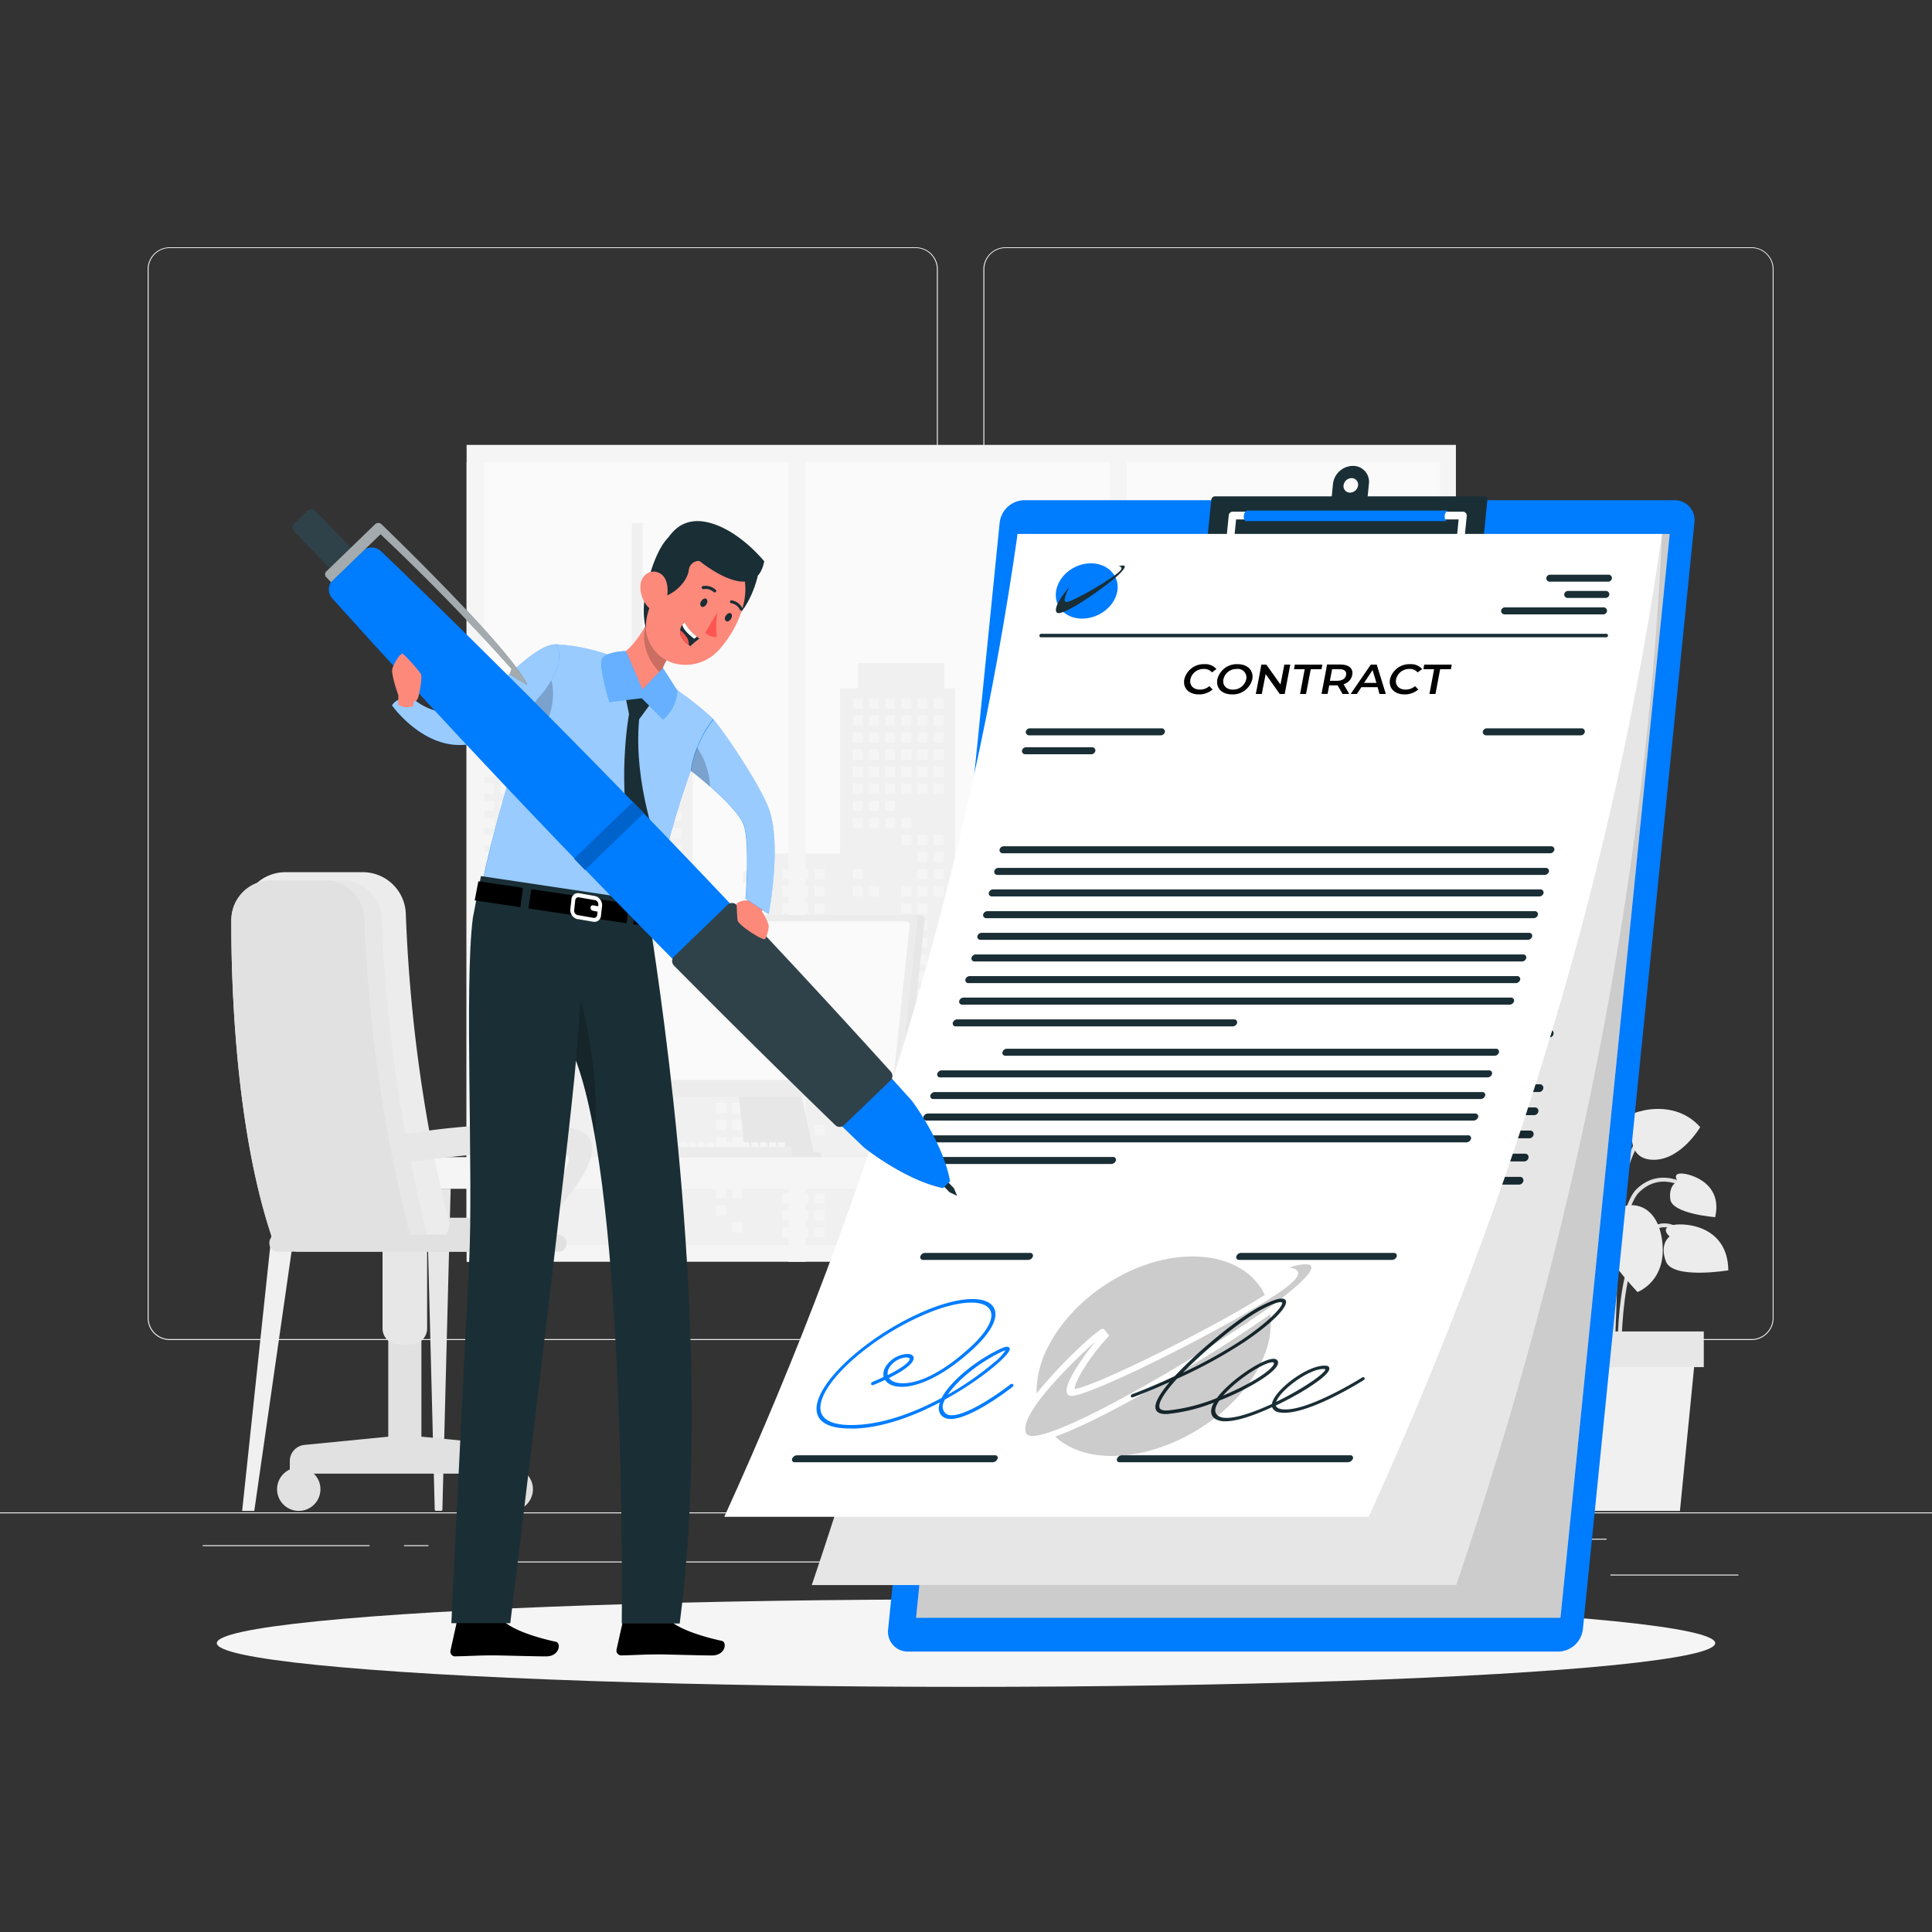<?xml version="1.0" encoding="UTF-8"?> <svg xmlns="http://www.w3.org/2000/svg" id="Layer_1" data-name="Layer 1" viewBox="0 0 500 500"><rect x="0" y="0" width="500" height="500" fill="#333333" stroke="none"/><defs><style>.cls-1{fill:#ececec;}.cls-2{fill:#f5f5f5;}.cls-3{fill:#fafafa;}.cls-4{fill:#f0f0f0;}.cls-5{fill:#e7e7e7;}.cls-6{fill:#e1e1e1;}.cls-7{fill:#007cff;}.cls-8{fill:#1a2e35;}.cls-9{fill:none;stroke:#fff;stroke-linecap:round;stroke-linejoin:round;stroke-width:2px;}.cls-10,.cls-14,.cls-17,.cls-18{fill:#fff;}.cls-11,.cls-13{opacity:0.2;}.cls-11,.cls-14,.cls-17,.cls-18{isolation:isolate;}.cls-12,.cls-18{opacity:0.1;}.cls-14{opacity:0.6;}.cls-15{fill:#fd897b;}.cls-16{fill:#fd5652;}.cls-17{opacity:0.4;}</style></defs><title>Services</title><rect class="cls-1" y="391.4" width="500" height="0.25"></rect><rect class="cls-1" x="416.78" y="407.49" width="33.12" height="0.25"></rect><rect class="cls-1" x="322.53" y="410.21" width="8.69" height="0.25"></rect><rect class="cls-1" x="396.59" y="398.21" width="19.19" height="0.25"></rect><rect class="cls-1" x="52.46" y="399.89" width="43.19" height="0.25"></rect><rect class="cls-1" x="104.56" y="399.89" width="6.33" height="0.25"></rect><rect class="cls-1" x="131.47" y="404.11" width="93.68" height="0.25"></rect><path class="cls-1" d="M237,346.8H43.92a5.71,5.71,0,0,1-5.71-5.71V69.66A5.71,5.71,0,0,1,43.92,64H237a5.71,5.71,0,0,1,5.71,5.71V341.09A5.71,5.71,0,0,1,237,346.8ZM43.92,64.2a5.47,5.47,0,0,0-5.46,5.46V341.09a5.47,5.47,0,0,0,5.46,5.46H237a5.47,5.47,0,0,0,5.46-5.46V69.66A5.47,5.47,0,0,0,237,64.2Z"></path><path class="cls-1" d="M453.31,346.8H260.21a5.72,5.72,0,0,1-5.71-5.71V69.66A5.72,5.72,0,0,1,260.21,64h193.1A5.71,5.71,0,0,1,459,69.66V341.09A5.71,5.71,0,0,1,453.31,346.8ZM260.21,64.2a5.47,5.47,0,0,0-5.46,5.46V341.09a5.47,5.47,0,0,0,5.46,5.46h193.1a5.47,5.47,0,0,0,5.46-5.46V69.66a5.47,5.47,0,0,0-5.46-5.46Z"></path><rect class="cls-2" x="120.76" y="115.14" width="256.03" height="211.4"></rect><rect class="cls-3" x="120.76" y="119.62" width="251.92" height="202.62"></rect><polygon class="cls-4" points="370.81 264.59 370.81 193.01 363.38 193.01 363.38 183.55 346.64 175.72 346.64 166.04 343.85 166.04 343.85 193.01 341.06 193.01 341.06 264.59 337.35 264.59 337.35 227.41 328.98 227.41 328.98 207.88 326.19 207.88 326.19 264.59 319.68 264.59 319.68 243.21 315.03 243.21 315.03 237.63 304.81 237.63 304.81 218.11 299.23 218.11 299.23 205.09 292.72 205.09 292.72 185.57 289.93 185.57 289.93 205.09 283.42 205.09 283.42 218.11 277.85 218.11 277.85 237.63 267.62 237.63 267.62 243.21 262.97 243.21 262.97 264.59 257.39 264.59 257.39 237.63 247.16 237.63 247.16 178.13 244.38 178.13 244.38 171.62 222.06 171.62 222.06 178.13 217.41 178.13 217.41 220.9 198.82 220.9 198.82 225.55 192.31 225.55 192.31 228.34 198.82 228.34 198.82 245.07 179.3 245.07 179.3 189.29 175.58 189.29 175.58 178.13 166.28 178.13 166.28 135.37 163.49 135.37 163.49 178.13 156.98 178.13 156.98 189.29 120.76 189.29 120.76 322.24 372.67 322.24 372.67 264.59 370.81 264.59"></polygon><rect class="cls-2" x="140.11" y="192.2" width="2.63" height="2.63"></rect><rect class="cls-2" x="140.11" y="196.62" width="2.63" height="2.63"></rect><rect class="cls-2" x="140.11" y="214.28" width="2.63" height="2.63"></rect><rect class="cls-2" x="140.11" y="218.7" width="2.63" height="2.63"></rect><rect class="cls-2" x="140.11" y="223.11" width="2.63" height="2.63"></rect><rect class="cls-2" x="140.11" y="236.36" width="2.63" height="2.63"></rect><rect class="cls-2" x="140.11" y="240.78" width="2.63" height="2.63"></rect><rect class="cls-2" x="144.3" y="209.87" width="2.63" height="2.63"></rect><rect class="cls-2" x="144.3" y="214.28" width="2.63" height="2.63"></rect><rect class="cls-2" x="144.3" y="218.7" width="2.63" height="2.63"></rect><rect class="cls-2" x="144.3" y="223.11" width="2.63" height="2.63"></rect><rect class="cls-2" x="144.3" y="227.53" width="2.63" height="2.63"></rect><rect class="cls-2" x="144.3" y="236.36" width="2.63" height="2.63"></rect><rect class="cls-2" x="144.3" y="240.78" width="2.63" height="2.63"></rect><rect class="cls-2" x="148.48" y="192.2" width="2.63" height="2.63"></rect><rect class="cls-2" x="148.48" y="196.62" width="2.63" height="2.63"></rect><rect class="cls-2" x="148.48" y="201.03" width="2.63" height="2.63"></rect><rect class="cls-2" x="148.48" y="205.45" width="2.63" height="2.63"></rect><rect class="cls-2" x="148.48" y="209.87" width="2.63" height="2.63"></rect><rect class="cls-2" x="148.48" y="214.28" width="2.63" height="2.63"></rect><rect class="cls-2" x="148.48" y="218.7" width="2.63" height="2.63"></rect><rect class="cls-2" x="148.48" y="223.11" width="2.63" height="2.63"></rect><rect class="cls-2" x="148.48" y="227.53" width="2.63" height="2.63"></rect><rect class="cls-2" x="148.48" y="231.95" width="2.63" height="2.63"></rect><rect class="cls-2" x="148.48" y="240.78" width="2.63" height="2.63"></rect><rect class="cls-2" x="152.66" y="192.2" width="2.63" height="2.63"></rect><rect class="cls-2" x="152.66" y="196.62" width="2.63" height="2.63"></rect><rect class="cls-2" x="152.66" y="201.03" width="2.63" height="2.63"></rect><rect class="cls-2" x="152.66" y="205.45" width="2.63" height="2.63"></rect><rect class="cls-2" x="152.66" y="209.87" width="2.63" height="2.63"></rect><rect class="cls-2" x="152.66" y="214.28" width="2.63" height="2.63"></rect><rect class="cls-2" x="152.66" y="218.7" width="2.63" height="2.63"></rect><rect class="cls-2" x="152.66" y="258.44" width="2.63" height="2.63"></rect><rect class="cls-2" x="156.85" y="192.2" width="2.63" height="2.63"></rect><rect class="cls-2" x="156.85" y="196.62" width="2.63" height="2.63"></rect><rect class="cls-2" x="156.85" y="201.03" width="2.63" height="2.63"></rect><rect class="cls-2" x="156.85" y="205.45" width="2.63" height="2.63"></rect><rect class="cls-2" x="156.85" y="209.87" width="2.63" height="2.63"></rect><rect class="cls-2" x="156.85" y="214.28" width="2.63" height="2.63"></rect><rect class="cls-2" x="156.85" y="218.7" width="2.63" height="2.63"></rect><rect class="cls-2" x="156.85" y="223.11" width="2.63" height="2.63"></rect><rect class="cls-2" x="156.85" y="249.61" width="2.63" height="2.63"></rect><rect class="cls-2" x="156.85" y="254.03" width="2.63" height="2.63"></rect><rect class="cls-2" x="156.85" y="258.44" width="2.63" height="2.63"></rect><rect class="cls-2" x="156.85" y="262.86" width="2.63" height="2.63"></rect><rect class="cls-2" x="156.85" y="280.52" width="2.63" height="2.63"></rect><rect class="cls-2" x="161.03" y="192.2" width="2.63" height="2.63"></rect><rect class="cls-2" x="161.03" y="196.62" width="2.63" height="2.63"></rect><rect class="cls-2" x="161.03" y="201.03" width="2.63" height="2.63"></rect><rect class="cls-2" x="161.03" y="205.45" width="2.63" height="2.63"></rect><rect class="cls-2" x="161.03" y="209.87" width="2.63" height="2.63"></rect><rect class="cls-2" x="161.03" y="214.28" width="2.63" height="2.63"></rect><rect class="cls-2" x="161.03" y="218.7" width="2.63" height="2.63"></rect><rect class="cls-2" x="161.03" y="223.11" width="2.63" height="2.63"></rect><rect class="cls-2" x="161.03" y="227.53" width="2.63" height="2.63"></rect><rect class="cls-2" x="161.03" y="231.95" width="2.63" height="2.63"></rect><rect class="cls-2" x="161.03" y="245.2" width="2.63" height="2.63"></rect><rect class="cls-2" x="161.03" y="249.61" width="2.63" height="2.63"></rect><rect class="cls-2" x="161.03" y="254.03" width="2.63" height="2.63"></rect><rect class="cls-2" x="161.03" y="258.44" width="2.63" height="2.63"></rect><rect class="cls-2" x="161.03" y="262.86" width="2.63" height="2.63"></rect><rect class="cls-2" x="161.03" y="280.52" width="2.63" height="2.63"></rect><rect class="cls-2" x="165.22" y="192.2" width="2.63" height="2.63"></rect><rect class="cls-2" x="165.22" y="196.62" width="2.63" height="2.63"></rect><rect class="cls-2" x="165.22" y="201.03" width="2.63" height="2.63"></rect><rect class="cls-2" x="165.22" y="205.45" width="2.63" height="2.63"></rect><rect class="cls-2" x="165.22" y="209.87" width="2.63" height="2.63"></rect><rect class="cls-2" x="165.22" y="214.28" width="2.63" height="2.63"></rect><rect class="cls-2" x="165.22" y="218.7" width="2.63" height="2.63"></rect><rect class="cls-2" x="165.22" y="223.11" width="2.63" height="2.63"></rect><rect class="cls-2" x="165.22" y="227.53" width="2.63" height="2.63"></rect><rect class="cls-2" x="165.22" y="231.95" width="2.63" height="2.63"></rect><rect class="cls-2" x="165.22" y="236.36" width="2.63" height="2.63"></rect><rect class="cls-2" x="165.22" y="240.78" width="2.63" height="2.63"></rect><rect class="cls-2" x="165.22" y="245.2" width="2.63" height="2.63"></rect><rect class="cls-2" x="165.22" y="249.61" width="2.63" height="2.63"></rect><rect class="cls-2" x="165.22" y="254.03" width="2.63" height="2.63"></rect><rect class="cls-2" x="165.22" y="258.44" width="2.63" height="2.63"></rect><rect class="cls-2" x="165.22" y="262.86" width="2.63" height="2.63"></rect><rect class="cls-2" x="165.22" y="267.28" width="2.63" height="2.63"></rect><rect class="cls-2" x="169.4" y="192.2" width="2.63" height="2.63"></rect><rect class="cls-2" x="169.4" y="196.62" width="2.63" height="2.63"></rect><rect class="cls-2" x="169.4" y="201.03" width="2.63" height="2.63"></rect><rect class="cls-2" x="169.4" y="205.45" width="2.63" height="2.63"></rect><rect class="cls-2" x="169.4" y="209.87" width="2.63" height="2.63"></rect><rect class="cls-2" x="169.4" y="214.28" width="2.63" height="2.63"></rect><rect class="cls-2" x="169.4" y="218.7" width="2.63" height="2.63"></rect><rect class="cls-2" x="169.4" y="223.11" width="2.63" height="2.63"></rect><rect class="cls-2" x="169.4" y="227.53" width="2.63" height="2.63"></rect><rect class="cls-2" x="169.4" y="231.95" width="2.63" height="2.63"></rect><rect class="cls-2" x="169.4" y="245.2" width="2.63" height="2.63"></rect><rect class="cls-2" x="169.4" y="249.61" width="2.63" height="2.63"></rect><rect class="cls-2" x="169.4" y="254.03" width="2.63" height="2.63"></rect><rect class="cls-2" x="169.4" y="258.44" width="2.63" height="2.63"></rect><rect class="cls-2" x="173.58" y="192.2" width="2.63" height="2.63"></rect><rect class="cls-2" x="173.58" y="196.62" width="2.63" height="2.63"></rect><rect class="cls-2" x="173.58" y="201.03" width="2.63" height="2.63"></rect><rect class="cls-2" x="173.58" y="205.45" width="2.63" height="2.63"></rect><rect class="cls-2" x="173.58" y="209.87" width="2.63" height="2.63"></rect><rect class="cls-2" x="173.58" y="214.28" width="2.63" height="2.63"></rect><rect class="cls-2" x="173.58" y="218.7" width="2.63" height="2.63"></rect><rect class="cls-2" x="173.58" y="223.11" width="2.63" height="2.63"></rect><rect class="cls-2" x="173.58" y="227.53" width="2.63" height="2.63"></rect><rect class="cls-2" x="173.58" y="231.95" width="2.63" height="2.63"></rect><rect class="cls-2" x="173.58" y="245.2" width="2.63" height="2.63"></rect><rect class="cls-2" x="173.58" y="249.61" width="2.63" height="2.63"></rect><rect class="cls-2" x="173.58" y="254.03" width="2.63" height="2.63"></rect><rect class="cls-2" x="220.69" y="180.74" width="2.63" height="2.63"></rect><rect class="cls-2" x="220.69" y="185.15" width="2.63" height="2.63"></rect><rect class="cls-2" x="220.69" y="189.57" width="2.63" height="2.63"></rect><rect class="cls-2" x="220.69" y="193.98" width="2.63" height="2.63"></rect><rect class="cls-2" x="220.69" y="198.4" width="2.63" height="2.63"></rect><rect class="cls-2" x="220.69" y="202.82" width="2.63" height="2.63"></rect><rect class="cls-2" x="220.69" y="207.23" width="2.63" height="2.63"></rect><rect class="cls-2" x="220.69" y="211.65" width="2.63" height="2.63"></rect><rect class="cls-2" x="220.69" y="224.9" width="2.63" height="2.63"></rect><rect class="cls-2" x="220.69" y="229.31" width="2.63" height="2.63"></rect><rect class="cls-2" x="224.87" y="180.74" width="2.63" height="2.63"></rect><rect class="cls-2" x="224.87" y="185.15" width="2.63" height="2.63"></rect><rect class="cls-2" x="224.87" y="189.57" width="2.63" height="2.63"></rect><rect class="cls-2" x="224.87" y="193.98" width="2.63" height="2.63"></rect><rect class="cls-2" x="224.87" y="198.4" width="2.63" height="2.63"></rect><rect class="cls-2" x="224.87" y="202.82" width="2.63" height="2.63"></rect><rect class="cls-2" x="224.87" y="207.23" width="2.63" height="2.63"></rect><rect class="cls-2" x="224.87" y="211.65" width="2.63" height="2.63"></rect><rect class="cls-2" x="224.87" y="229.31" width="2.63" height="2.63"></rect><rect class="cls-2" x="229.06" y="180.74" width="2.63" height="2.63"></rect><rect class="cls-2" x="229.06" y="185.15" width="2.63" height="2.63"></rect><rect class="cls-2" x="229.06" y="189.57" width="2.63" height="2.63"></rect><rect class="cls-2" x="229.06" y="193.98" width="2.63" height="2.63"></rect><rect class="cls-2" x="229.06" y="198.4" width="2.63" height="2.63"></rect><rect class="cls-2" x="229.06" y="202.82" width="2.63" height="2.63"></rect><rect class="cls-2" x="229.06" y="207.23" width="2.63" height="2.63"></rect><rect class="cls-2" x="229.06" y="211.65" width="2.63" height="2.63"></rect><rect class="cls-2" x="233.24" y="180.74" width="2.63" height="2.63"></rect><rect class="cls-2" x="233.24" y="185.15" width="2.63" height="2.63"></rect><rect class="cls-2" x="233.24" y="189.57" width="2.63" height="2.63"></rect><rect class="cls-2" x="233.24" y="193.98" width="2.63" height="2.63"></rect><rect class="cls-2" x="233.24" y="198.4" width="2.63" height="2.63"></rect><rect class="cls-2" x="233.24" y="202.82" width="2.63" height="2.63"></rect><rect class="cls-2" x="233.24" y="211.65" width="2.63" height="2.63"></rect><rect class="cls-2" x="233.24" y="216.06" width="2.63" height="2.63"></rect><rect class="cls-2" x="233.24" y="229.31" width="2.63" height="2.63"></rect><rect class="cls-2" x="233.24" y="233.73" width="2.63" height="2.63"></rect><rect class="cls-2" x="233.24" y="238.15" width="2.63" height="2.63"></rect><rect class="cls-2" x="233.24" y="242.56" width="2.63" height="2.63"></rect><rect class="cls-2" x="233.24" y="246.98" width="2.63" height="2.63"></rect><rect class="cls-2" x="233.24" y="251.39" width="2.63" height="2.63"></rect><rect class="cls-2" x="233.24" y="255.81" width="2.63" height="2.63"></rect><rect class="cls-2" x="237.42" y="180.74" width="2.63" height="2.63"></rect><rect class="cls-2" x="237.42" y="185.15" width="2.63" height="2.63"></rect><rect class="cls-2" x="237.42" y="189.57" width="2.63" height="2.63"></rect><rect class="cls-2" x="237.42" y="193.98" width="2.63" height="2.63"></rect><rect class="cls-2" x="237.42" y="198.4" width="2.63" height="2.63"></rect><rect class="cls-2" x="237.42" y="202.82" width="2.63" height="2.63"></rect><rect class="cls-2" x="237.42" y="216.06" width="2.63" height="2.63"></rect><rect class="cls-2" x="237.42" y="220.48" width="2.63" height="2.63"></rect><rect class="cls-2" x="237.42" y="224.9" width="2.63" height="2.63"></rect><rect class="cls-2" x="237.42" y="229.31" width="2.63" height="2.63"></rect><rect class="cls-2" x="237.42" y="233.73" width="2.63" height="2.63"></rect><rect class="cls-2" x="237.42" y="238.15" width="2.63" height="2.63"></rect><rect class="cls-2" x="237.42" y="242.56" width="2.63" height="2.63"></rect><rect class="cls-2" x="237.42" y="246.98" width="2.63" height="2.63"></rect><rect class="cls-2" x="237.42" y="251.39" width="2.63" height="2.63"></rect><rect class="cls-2" x="237.42" y="255.81" width="2.63" height="2.63"></rect><rect class="cls-2" x="237.42" y="260.23" width="2.63" height="2.63"></rect><rect class="cls-2" x="237.42" y="269.06" width="2.63" height="2.63"></rect><rect class="cls-2" x="241.61" y="180.74" width="2.63" height="2.63"></rect><rect class="cls-2" x="241.61" y="185.15" width="2.63" height="2.63"></rect><rect class="cls-2" x="241.61" y="189.57" width="2.63" height="2.63"></rect><rect class="cls-2" x="241.61" y="193.98" width="2.63" height="2.63"></rect><rect class="cls-2" x="241.61" y="198.4" width="2.63" height="2.63"></rect><rect class="cls-2" x="241.61" y="202.82" width="2.63" height="2.63"></rect><rect class="cls-2" x="241.61" y="216.06" width="2.63" height="2.63"></rect><rect class="cls-2" x="241.61" y="220.48" width="2.63" height="2.63"></rect><rect class="cls-2" x="241.61" y="224.9" width="2.63" height="2.63"></rect><rect class="cls-2" x="241.61" y="229.31" width="2.63" height="2.63"></rect><rect class="cls-2" x="241.61" y="242.56" width="2.63" height="2.63"></rect><rect class="cls-2" x="241.61" y="246.98" width="2.63" height="2.63"></rect><rect class="cls-2" x="241.61" y="251.39" width="2.63" height="2.63"></rect><rect class="cls-2" x="241.61" y="255.81" width="2.63" height="2.63"></rect><rect class="cls-2" x="241.61" y="260.23" width="2.63" height="2.63"></rect><rect class="cls-2" x="241.61" y="269.06" width="2.63" height="2.63"></rect><rect class="cls-2" x="241.61" y="273.47" width="2.63" height="2.63"></rect><rect class="cls-2" x="279.57" y="221.8" width="2.63" height="2.63"></rect><rect class="cls-2" x="279.57" y="226.21" width="2.63" height="2.63"></rect><rect class="cls-2" x="279.57" y="230.63" width="2.63" height="2.63"></rect><rect class="cls-2" x="279.57" y="235.05" width="2.63" height="2.63"></rect><rect class="cls-2" x="279.57" y="239.46" width="2.63" height="2.63"></rect><rect class="cls-2" x="279.57" y="243.88" width="2.63" height="2.63"></rect><rect class="cls-2" x="279.57" y="248.29" width="2.63" height="2.63"></rect><rect class="cls-2" x="279.57" y="261.54" width="2.63" height="2.63"></rect><rect class="cls-2" x="279.57" y="265.96" width="2.63" height="2.63"></rect><rect class="cls-2" x="279.57" y="270.37" width="2.63" height="2.63"></rect><rect class="cls-2" x="283.75" y="221.8" width="2.63" height="2.63"></rect><rect class="cls-2" x="283.75" y="226.21" width="2.63" height="2.63"></rect><rect class="cls-2" x="283.75" y="230.63" width="2.63" height="2.63"></rect><rect class="cls-2" x="283.75" y="235.05" width="2.63" height="2.63"></rect><rect class="cls-2" x="283.75" y="239.46" width="2.63" height="2.63"></rect><rect class="cls-2" x="283.75" y="243.88" width="2.63" height="2.63"></rect><rect class="cls-2" x="283.75" y="248.29" width="2.63" height="2.63"></rect><rect class="cls-2" x="287.94" y="221.8" width="2.63" height="2.63"></rect><rect class="cls-2" x="287.94" y="226.21" width="2.63" height="2.63"></rect><rect class="cls-2" x="287.94" y="230.63" width="2.63" height="2.63"></rect><rect class="cls-2" x="287.94" y="235.05" width="2.63" height="2.63"></rect><rect class="cls-2" x="287.94" y="239.46" width="2.63" height="2.63"></rect><rect class="cls-2" x="287.94" y="243.88" width="2.63" height="2.63"></rect><rect class="cls-2" x="287.94" y="248.29" width="2.63" height="2.63"></rect><rect class="cls-2" x="292.12" y="221.8" width="2.63" height="2.63"></rect><rect class="cls-2" x="292.12" y="226.21" width="2.63" height="2.63"></rect><rect class="cls-2" x="292.12" y="230.63" width="2.63" height="2.63"></rect><rect class="cls-2" x="292.12" y="235.05" width="2.63" height="2.63"></rect><rect class="cls-2" x="292.12" y="239.46" width="2.63" height="2.63"></rect><rect class="cls-2" x="292.12" y="243.88" width="2.63" height="2.63"></rect><rect class="cls-2" x="292.12" y="248.29" width="2.63" height="2.63"></rect><rect class="cls-2" x="292.12" y="252.71" width="2.63" height="2.63"></rect><rect class="cls-2" x="292.12" y="257.13" width="2.63" height="2.63"></rect><rect class="cls-2" x="292.12" y="261.54" width="2.63" height="2.63"></rect><rect class="cls-2" x="292.12" y="265.96" width="2.63" height="2.63"></rect><rect class="cls-2" x="296.3" y="221.8" width="2.63" height="2.63"></rect><rect class="cls-2" x="296.3" y="226.21" width="2.63" height="2.63"></rect><rect class="cls-2" x="296.3" y="230.63" width="2.63" height="2.63"></rect><rect class="cls-2" x="296.3" y="235.05" width="2.63" height="2.63"></rect><rect class="cls-2" x="296.3" y="239.46" width="2.63" height="2.63"></rect><rect class="cls-2" x="296.3" y="243.88" width="2.63" height="2.63"></rect><rect class="cls-2" x="296.3" y="248.29" width="2.63" height="2.63"></rect><rect class="cls-2" x="296.3" y="252.71" width="2.63" height="2.63"></rect><rect class="cls-2" x="296.3" y="257.13" width="2.63" height="2.63"></rect><rect class="cls-2" x="296.3" y="261.54" width="2.63" height="2.63"></rect><rect class="cls-2" x="296.3" y="265.96" width="2.63" height="2.63"></rect><rect class="cls-2" x="296.3" y="270.37" width="2.63" height="2.63"></rect><rect class="cls-2" x="296.3" y="283.62" width="2.63" height="2.63"></rect><rect class="cls-2" x="296.3" y="288.04" width="2.63" height="2.63"></rect><rect class="cls-2" x="300.49" y="221.8" width="2.63" height="2.63"></rect><rect class="cls-2" x="300.49" y="226.21" width="2.63" height="2.63"></rect><rect class="cls-2" x="300.49" y="230.63" width="2.63" height="2.63"></rect><rect class="cls-2" x="300.49" y="243.88" width="2.63" height="2.63"></rect><rect class="cls-2" x="300.49" y="248.29" width="2.63" height="2.63"></rect><rect class="cls-2" x="300.49" y="252.71" width="2.63" height="2.63"></rect><rect class="cls-2" x="300.49" y="257.13" width="2.63" height="2.63"></rect><rect class="cls-2" x="300.49" y="261.54" width="2.63" height="2.63"></rect><rect class="cls-2" x="300.49" y="265.96" width="2.63" height="2.63"></rect><rect class="cls-2" x="300.49" y="270.37" width="2.63" height="2.63"></rect><rect class="cls-2" x="300.49" y="283.62" width="2.63" height="2.63"></rect><rect class="cls-2" x="300.49" y="288.04" width="2.63" height="2.63"></rect><rect class="cls-2" x="300.49" y="292.46" width="2.63" height="2.63"></rect><rect class="cls-2" x="344.34" y="195.3" width="2.63" height="2.63"></rect><rect class="cls-2" x="344.34" y="199.72" width="2.63" height="2.63"></rect><rect class="cls-2" x="344.34" y="204.13" width="2.63" height="2.63"></rect><rect class="cls-2" x="344.34" y="208.55" width="2.63" height="2.63"></rect><rect class="cls-2" x="344.34" y="212.97" width="2.63" height="2.63"></rect><rect class="cls-2" x="344.34" y="217.38" width="2.63" height="2.63"></rect><rect class="cls-2" x="344.34" y="221.8" width="2.63" height="2.63"></rect><rect class="cls-2" x="344.34" y="226.21" width="2.63" height="2.63"></rect><rect class="cls-2" x="344.34" y="230.63" width="2.63" height="2.63"></rect><rect class="cls-2" x="344.34" y="235.05" width="2.63" height="2.63"></rect><rect class="cls-2" x="344.34" y="239.46" width="2.63" height="2.63"></rect><rect class="cls-2" x="344.34" y="243.88" width="2.63" height="2.63"></rect><rect class="cls-2" x="344.34" y="248.29" width="2.63" height="2.63"></rect><rect class="cls-2" x="344.34" y="252.71" width="2.63" height="2.63"></rect><rect class="cls-2" x="344.34" y="257.13" width="2.63" height="2.63"></rect><rect class="cls-2" x="344.34" y="261.54" width="2.63" height="2.63"></rect><rect class="cls-2" x="344.34" y="265.96" width="2.63" height="2.63"></rect><rect class="cls-2" x="344.34" y="270.37" width="2.63" height="2.63"></rect><rect class="cls-2" x="344.34" y="274.79" width="2.63" height="2.63"></rect><rect class="cls-2" x="344.34" y="279.21" width="2.63" height="2.63"></rect><rect class="cls-2" x="344.34" y="283.62" width="2.63" height="2.63"></rect><rect class="cls-2" x="344.34" y="288.04" width="2.63" height="2.63"></rect><rect class="cls-2" x="344.34" y="292.46" width="2.63" height="2.63"></rect><rect class="cls-2" x="348.52" y="195.3" width="2.63" height="2.63"></rect><rect class="cls-2" x="348.52" y="199.72" width="2.63" height="2.63"></rect><rect class="cls-2" x="348.52" y="204.13" width="2.63" height="2.63"></rect><rect class="cls-2" x="348.52" y="208.55" width="2.63" height="2.63"></rect><rect class="cls-2" x="348.52" y="212.97" width="2.63" height="2.63"></rect><rect class="cls-2" x="348.52" y="217.38" width="2.63" height="2.63"></rect><rect class="cls-2" x="348.52" y="221.8" width="2.63" height="2.63"></rect><rect class="cls-2" x="348.52" y="226.21" width="2.63" height="2.63"></rect><rect class="cls-2" x="348.52" y="230.63" width="2.63" height="2.63"></rect><rect class="cls-2" x="348.52" y="235.05" width="2.63" height="2.63"></rect><rect class="cls-2" x="348.52" y="239.46" width="2.63" height="2.63"></rect><rect class="cls-2" x="348.52" y="243.88" width="2.63" height="2.63"></rect><rect class="cls-2" x="348.52" y="248.29" width="2.63" height="2.63"></rect><rect class="cls-2" x="348.52" y="252.71" width="2.63" height="2.63"></rect><rect class="cls-2" x="348.52" y="257.13" width="2.63" height="2.63"></rect><rect class="cls-2" x="348.52" y="261.54" width="2.63" height="2.63"></rect><rect class="cls-2" x="348.52" y="265.96" width="2.63" height="2.63"></rect><rect class="cls-2" x="348.52" y="270.37" width="2.63" height="2.63"></rect><rect class="cls-2" x="348.52" y="274.79" width="2.63" height="2.63"></rect><rect class="cls-2" x="352.71" y="195.3" width="2.63" height="2.63"></rect><rect class="cls-2" x="352.71" y="199.72" width="2.63" height="2.63"></rect><rect class="cls-2" x="352.71" y="204.13" width="2.63" height="2.63"></rect><rect class="cls-2" x="352.71" y="208.55" width="2.63" height="2.63"></rect><rect class="cls-2" x="352.71" y="212.97" width="2.63" height="2.63"></rect><rect class="cls-2" x="352.71" y="217.38" width="2.63" height="2.63"></rect><rect class="cls-2" x="352.71" y="221.8" width="2.63" height="2.63"></rect><rect class="cls-2" x="352.71" y="226.21" width="2.63" height="2.63"></rect><rect class="cls-2" x="352.71" y="230.63" width="2.63" height="2.63"></rect><rect class="cls-2" x="352.71" y="235.05" width="2.63" height="2.63"></rect><rect class="cls-2" x="352.71" y="239.46" width="2.63" height="2.63"></rect><rect class="cls-2" x="352.71" y="243.88" width="2.63" height="2.63"></rect><rect class="cls-2" x="352.71" y="248.29" width="2.63" height="2.63"></rect><rect class="cls-2" x="352.71" y="252.71" width="2.63" height="2.63"></rect><rect class="cls-2" x="352.71" y="257.13" width="2.63" height="2.63"></rect><rect class="cls-2" x="352.71" y="261.54" width="2.63" height="2.63"></rect><rect class="cls-2" x="352.71" y="265.96" width="2.63" height="2.63"></rect><rect class="cls-2" x="352.71" y="270.37" width="2.63" height="2.63"></rect><rect class="cls-2" x="352.71" y="274.79" width="2.63" height="2.63"></rect><rect class="cls-2" x="356.89" y="195.3" width="2.63" height="2.63"></rect><rect class="cls-2" x="356.89" y="199.72" width="2.63" height="2.63"></rect><rect class="cls-2" x="356.89" y="204.13" width="2.63" height="2.63"></rect><rect class="cls-2" x="356.89" y="208.55" width="2.63" height="2.63"></rect><rect class="cls-2" x="356.89" y="212.97" width="2.63" height="2.63"></rect><rect class="cls-2" x="356.89" y="217.38" width="2.63" height="2.63"></rect><rect class="cls-2" x="356.89" y="221.8" width="2.63" height="2.63"></rect><rect class="cls-2" x="356.89" y="226.21" width="2.63" height="2.63"></rect><rect class="cls-2" x="356.89" y="230.63" width="2.63" height="2.63"></rect><rect class="cls-2" x="356.89" y="235.05" width="2.63" height="2.63"></rect><rect class="cls-2" x="356.89" y="239.46" width="2.63" height="2.63"></rect><rect class="cls-2" x="356.89" y="243.88" width="2.63" height="2.63"></rect><rect class="cls-2" x="356.89" y="248.29" width="2.63" height="2.63"></rect><rect class="cls-2" x="356.89" y="252.71" width="2.63" height="2.63"></rect><rect class="cls-2" x="356.89" y="257.13" width="2.63" height="2.63"></rect><rect class="cls-2" x="361.07" y="195.3" width="2.63" height="2.63"></rect><rect class="cls-2" x="361.07" y="199.72" width="2.63" height="2.63"></rect><rect class="cls-2" x="361.07" y="204.13" width="2.63" height="2.63"></rect><rect class="cls-2" x="361.07" y="208.55" width="2.63" height="2.63"></rect><rect class="cls-2" x="361.07" y="212.97" width="2.63" height="2.63"></rect><rect class="cls-2" x="361.07" y="217.38" width="2.63" height="2.63"></rect><rect class="cls-2" x="361.07" y="221.8" width="2.63" height="2.63"></rect><rect class="cls-2" x="361.07" y="226.21" width="2.63" height="2.63"></rect><rect class="cls-2" x="361.07" y="230.63" width="2.63" height="2.63"></rect><rect class="cls-2" x="361.07" y="235.05" width="2.63" height="2.63"></rect><rect class="cls-2" x="361.07" y="239.46" width="2.63" height="2.63"></rect><rect class="cls-2" x="361.07" y="243.88" width="2.63" height="2.63"></rect><rect class="cls-2" x="361.07" y="248.29" width="2.63" height="2.63"></rect><rect class="cls-2" x="365.26" y="195.3" width="2.63" height="2.63"></rect><rect class="cls-2" x="365.26" y="199.72" width="2.63" height="2.63"></rect><rect class="cls-2" x="365.26" y="204.13" width="2.63" height="2.63"></rect><rect class="cls-2" x="365.26" y="208.55" width="2.63" height="2.63"></rect><rect class="cls-2" x="365.26" y="212.97" width="2.63" height="2.63"></rect><rect class="cls-2" x="365.26" y="217.38" width="2.63" height="2.63"></rect><rect class="cls-2" x="365.26" y="221.8" width="2.63" height="2.63"></rect><rect class="cls-2" x="365.26" y="226.21" width="2.63" height="2.63"></rect><rect class="cls-2" x="365.26" y="230.63" width="2.63" height="2.63"></rect><rect class="cls-2" x="365.26" y="235.05" width="2.63" height="2.63"></rect><rect class="cls-2" x="365.26" y="239.46" width="2.63" height="2.63"></rect><rect class="cls-2" x="365.26" y="243.88" width="2.63" height="2.63"></rect><rect class="cls-2" x="121.06" y="193.98" width="2.63" height="2.63"></rect><rect class="cls-2" x="121.06" y="198.4" width="2.63" height="2.63"></rect><rect class="cls-2" x="121.06" y="202.82" width="2.63" height="2.63"></rect><rect class="cls-2" x="121.06" y="207.23" width="2.63" height="2.63"></rect><rect class="cls-2" x="121.06" y="211.65" width="2.63" height="2.63"></rect><rect class="cls-2" x="121.06" y="216.06" width="2.63" height="2.63"></rect><rect class="cls-2" x="121.06" y="220.48" width="2.63" height="2.63"></rect><rect class="cls-2" x="121.06" y="224.9" width="2.63" height="2.63"></rect><rect class="cls-2" x="121.06" y="229.31" width="2.63" height="2.63"></rect><rect class="cls-2" x="121.06" y="233.73" width="2.63" height="2.63"></rect><rect class="cls-2" x="121.06" y="238.15" width="2.63" height="2.63"></rect><rect class="cls-2" x="121.06" y="242.56" width="2.63" height="2.63"></rect><rect class="cls-2" x="121.06" y="246.98" width="2.63" height="2.63"></rect><rect class="cls-2" x="121.06" y="251.39" width="2.63" height="2.63"></rect><rect class="cls-2" x="121.06" y="255.81" width="2.63" height="2.63"></rect><rect class="cls-2" x="121.06" y="260.23" width="2.63" height="2.63"></rect><rect class="cls-2" x="121.06" y="264.64" width="2.63" height="2.63"></rect><rect class="cls-2" x="121.06" y="273.47" width="2.63" height="2.63"></rect><rect class="cls-2" x="121.06" y="277.89" width="2.63" height="2.63"></rect><rect class="cls-2" x="121.06" y="282.31" width="2.63" height="2.63"></rect><rect class="cls-2" x="121.06" y="286.72" width="2.63" height="2.63"></rect><rect class="cls-2" x="121.06" y="291.14" width="2.63" height="2.63"></rect><rect class="cls-2" x="125.24" y="193.98" width="2.63" height="2.63"></rect><rect class="cls-2" x="125.24" y="198.4" width="2.63" height="2.63"></rect><rect class="cls-2" x="125.24" y="202.82" width="2.63" height="2.63"></rect><rect class="cls-2" x="125.24" y="207.23" width="2.63" height="2.63"></rect><rect class="cls-2" x="125.24" y="211.65" width="2.63" height="2.63"></rect><rect class="cls-2" x="125.24" y="216.06" width="2.63" height="2.63"></rect><rect class="cls-2" x="125.24" y="220.48" width="2.63" height="2.63"></rect><rect class="cls-2" x="125.24" y="224.9" width="2.63" height="2.63"></rect><rect class="cls-2" x="125.24" y="229.31" width="2.63" height="2.63"></rect><rect class="cls-2" x="125.24" y="233.73" width="2.63" height="2.63"></rect><rect class="cls-2" x="125.24" y="238.15" width="2.63" height="2.63"></rect><rect class="cls-2" x="125.24" y="242.56" width="2.63" height="2.63"></rect><rect class="cls-2" x="125.24" y="246.98" width="2.63" height="2.63"></rect><rect class="cls-2" x="125.24" y="251.39" width="2.63" height="2.63"></rect><rect class="cls-2" x="125.24" y="255.81" width="2.63" height="2.63"></rect><rect class="cls-2" x="125.24" y="260.23" width="2.63" height="2.63"></rect><rect class="cls-2" x="125.24" y="286.72" width="2.63" height="2.63"></rect><rect class="cls-2" x="125.24" y="291.14" width="2.63" height="2.63"></rect><rect class="cls-2" x="129.42" y="193.98" width="2.63" height="2.63"></rect><rect class="cls-2" x="129.42" y="198.4" width="2.63" height="2.63"></rect><rect class="cls-2" x="129.42" y="202.82" width="2.63" height="2.63"></rect><rect class="cls-2" x="129.42" y="207.23" width="2.63" height="2.63"></rect><rect class="cls-2" x="129.42" y="211.65" width="2.63" height="2.63"></rect><rect class="cls-2" x="129.42" y="216.06" width="2.63" height="2.63"></rect><rect class="cls-2" x="129.42" y="220.48" width="2.63" height="2.63"></rect><rect class="cls-2" x="129.42" y="224.9" width="2.63" height="2.63"></rect><rect class="cls-2" x="129.42" y="229.31" width="2.63" height="2.63"></rect><rect class="cls-2" x="129.42" y="233.73" width="2.63" height="2.63"></rect><rect class="cls-2" x="129.42" y="238.15" width="2.63" height="2.63"></rect><rect class="cls-2" x="129.42" y="242.56" width="2.63" height="2.63"></rect><rect class="cls-2" x="129.42" y="246.98" width="2.63" height="2.63"></rect><rect class="cls-2" x="129.42" y="251.39" width="2.63" height="2.63"></rect><rect class="cls-2" x="129.42" y="255.81" width="2.63" height="2.63"></rect><rect class="cls-2" x="129.42" y="260.23" width="2.63" height="2.63"></rect><rect class="cls-2" x="129.42" y="269.06" width="2.63" height="2.63"></rect><rect class="cls-2" x="129.42" y="273.47" width="2.63" height="2.63"></rect><rect class="cls-2" x="129.42" y="277.89" width="2.63" height="2.63"></rect><rect class="cls-2" x="129.42" y="282.31" width="2.63" height="2.63"></rect><rect class="cls-2" x="129.42" y="291.14" width="2.63" height="2.63"></rect><rect class="cls-2" x="202.4" y="224.9" width="2.63" height="2.63"></rect><rect class="cls-2" x="202.4" y="229.31" width="2.63" height="2.63"></rect><rect class="cls-2" x="202.4" y="233.73" width="2.63" height="2.63"></rect><rect class="cls-2" x="202.4" y="238.15" width="2.63" height="2.63"></rect><rect class="cls-2" x="202.4" y="242.56" width="2.63" height="2.63"></rect><rect class="cls-2" x="202.4" y="246.98" width="2.63" height="2.63"></rect><rect class="cls-2" x="202.4" y="251.39" width="2.63" height="2.63"></rect><rect class="cls-2" x="202.4" y="255.81" width="2.63" height="2.63"></rect><rect class="cls-2" x="202.4" y="260.23" width="2.63" height="2.63"></rect><rect class="cls-2" x="202.4" y="264.64" width="2.63" height="2.63"></rect><rect class="cls-2" x="202.4" y="269.06" width="2.63" height="2.63"></rect><rect class="cls-2" x="202.4" y="273.47" width="2.63" height="2.63"></rect><rect class="cls-2" x="202.4" y="277.89" width="2.63" height="2.63"></rect><rect class="cls-2" x="202.4" y="286.72" width="2.63" height="2.63"></rect><rect class="cls-2" x="202.4" y="291.14" width="2.63" height="2.63"></rect><rect class="cls-2" x="202.4" y="295.55" width="2.63" height="2.63"></rect><rect class="cls-2" x="202.4" y="299.97" width="2.63" height="2.63"></rect><rect class="cls-2" x="202.4" y="308.8" width="2.63" height="2.63"></rect><rect class="cls-2" x="202.4" y="313.22" width="2.63" height="2.63"></rect><rect class="cls-2" x="202.4" y="317.63" width="2.63" height="2.63"></rect><rect class="cls-2" x="206.59" y="224.9" width="2.63" height="2.63"></rect><rect class="cls-2" x="206.59" y="229.31" width="2.63" height="2.63"></rect><rect class="cls-2" x="206.59" y="233.73" width="2.63" height="2.63"></rect><rect class="cls-2" x="206.59" y="238.15" width="2.63" height="2.63"></rect><rect class="cls-2" x="206.59" y="242.56" width="2.63" height="2.63"></rect><rect class="cls-2" x="206.59" y="246.98" width="2.63" height="2.63"></rect><rect class="cls-2" x="206.59" y="251.39" width="2.63" height="2.63"></rect><rect class="cls-2" x="206.59" y="255.81" width="2.63" height="2.63"></rect><rect class="cls-2" x="206.59" y="260.23" width="2.63" height="2.63"></rect><rect class="cls-2" x="206.59" y="264.64" width="2.63" height="2.63"></rect><rect class="cls-2" x="206.59" y="269.06" width="2.63" height="2.63"></rect><rect class="cls-2" x="206.59" y="273.47" width="2.63" height="2.63"></rect><rect class="cls-2" x="206.59" y="277.89" width="2.63" height="2.63"></rect><rect class="cls-2" x="206.59" y="291.14" width="2.63" height="2.63"></rect><rect class="cls-2" x="206.59" y="295.55" width="2.63" height="2.63"></rect><rect class="cls-2" x="206.59" y="304.39" width="2.63" height="2.63"></rect><rect class="cls-2" x="206.59" y="308.8" width="2.63" height="2.63"></rect><rect class="cls-2" x="206.59" y="313.22" width="2.63" height="2.63"></rect><rect class="cls-2" x="206.59" y="317.63" width="2.63" height="2.63"></rect><rect class="cls-2" x="210.77" y="224.9" width="2.63" height="2.63"></rect><rect class="cls-2" x="210.77" y="229.31" width="2.63" height="2.63"></rect><rect class="cls-2" x="210.77" y="233.73" width="2.63" height="2.63"></rect><rect class="cls-2" x="210.77" y="238.15" width="2.63" height="2.63"></rect><rect class="cls-2" x="210.77" y="242.56" width="2.63" height="2.63"></rect><rect class="cls-2" x="210.77" y="246.98" width="2.63" height="2.63"></rect><rect class="cls-2" x="210.77" y="251.39" width="2.63" height="2.63"></rect><rect class="cls-2" x="210.77" y="255.81" width="2.63" height="2.63"></rect><rect class="cls-2" x="210.77" y="260.23" width="2.63" height="2.63"></rect><rect class="cls-2" x="210.77" y="264.64" width="2.63" height="2.63"></rect><rect class="cls-2" x="210.77" y="269.06" width="2.63" height="2.63"></rect><rect class="cls-2" x="210.77" y="273.47" width="2.63" height="2.63"></rect><rect class="cls-2" x="210.77" y="277.89" width="2.63" height="2.63"></rect><rect class="cls-2" x="210.77" y="282.31" width="2.63" height="2.63"></rect><rect class="cls-2" x="210.77" y="291.14" width="2.63" height="2.63"></rect><rect class="cls-2" x="210.77" y="299.97" width="2.63" height="2.63"></rect><rect class="cls-2" x="210.77" y="304.39" width="2.63" height="2.63"></rect><rect class="cls-2" x="210.77" y="308.8" width="2.63" height="2.63"></rect><rect class="cls-2" x="210.77" y="313.22" width="2.63" height="2.63"></rect><rect class="cls-2" x="210.77" y="317.63" width="2.63" height="2.63"></rect><rect class="cls-2" x="185.36" y="250.08" width="2.63" height="2.63"></rect><rect class="cls-2" x="185.36" y="254.49" width="2.63" height="2.63"></rect><rect class="cls-2" x="185.36" y="258.91" width="2.63" height="2.63"></rect><rect class="cls-2" x="185.36" y="263.32" width="2.63" height="2.63"></rect><rect class="cls-2" x="185.36" y="267.74" width="2.63" height="2.63"></rect><rect class="cls-2" x="185.36" y="272.16" width="2.63" height="2.63"></rect><rect class="cls-2" x="185.36" y="285.4" width="2.63" height="2.63"></rect><rect class="cls-2" x="185.36" y="289.82" width="2.63" height="2.63"></rect><rect class="cls-2" x="185.36" y="294.24" width="2.63" height="2.63"></rect><rect class="cls-2" x="185.36" y="298.65" width="2.63" height="2.63"></rect><rect class="cls-2" x="185.36" y="303.07" width="2.63" height="2.63"></rect><rect class="cls-2" x="185.36" y="307.49" width="2.63" height="2.63"></rect><rect class="cls-2" x="185.36" y="311.9" width="2.63" height="2.63"></rect><rect class="cls-2" x="189.54" y="250.08" width="2.63" height="2.63"></rect><rect class="cls-2" x="189.54" y="254.49" width="2.63" height="2.63"></rect><rect class="cls-2" x="189.54" y="258.91" width="2.63" height="2.63"></rect><rect class="cls-2" x="189.54" y="263.32" width="2.63" height="2.63"></rect><rect class="cls-2" x="189.54" y="267.74" width="2.63" height="2.63"></rect><rect class="cls-2" x="189.54" y="272.16" width="2.63" height="2.63"></rect><rect class="cls-2" x="189.54" y="285.4" width="2.63" height="2.63"></rect><rect class="cls-2" x="189.54" y="289.82" width="2.63" height="2.63"></rect><rect class="cls-2" x="189.54" y="294.24" width="2.63" height="2.63"></rect><rect class="cls-2" x="189.54" y="298.65" width="2.63" height="2.63"></rect><rect class="cls-2" x="189.54" y="303.07" width="2.63" height="2.63"></rect><rect class="cls-2" x="189.54" y="307.49" width="2.63" height="2.63"></rect><rect class="cls-2" x="189.54" y="316.32" width="2.63" height="2.63"></rect><rect class="cls-2" x="328.53" y="230.63" width="2.63" height="2.63"></rect><rect class="cls-2" x="328.53" y="235.05" width="2.63" height="2.63"></rect><rect class="cls-2" x="328.53" y="239.46" width="2.63" height="2.63"></rect><rect class="cls-2" x="328.53" y="243.88" width="2.63" height="2.63"></rect><rect class="cls-2" x="328.53" y="248.29" width="2.63" height="2.63"></rect><rect class="cls-2" x="328.53" y="252.71" width="2.63" height="2.63"></rect><rect class="cls-2" x="328.53" y="257.13" width="2.63" height="2.63"></rect><rect class="cls-2" x="328.53" y="261.54" width="2.63" height="2.63"></rect><rect class="cls-2" x="328.53" y="265.96" width="2.63" height="2.63"></rect><rect class="cls-2" x="328.53" y="270.37" width="2.63" height="2.63"></rect><rect class="cls-2" x="328.53" y="274.79" width="2.63" height="2.63"></rect><rect class="cls-2" x="328.53" y="283.62" width="2.63" height="2.63"></rect><rect class="cls-2" x="328.53" y="288.04" width="2.63" height="2.63"></rect><rect class="cls-2" x="328.53" y="292.46" width="2.63" height="2.63"></rect><rect class="cls-2" x="328.53" y="296.87" width="2.63" height="2.63"></rect><rect class="cls-2" x="328.53" y="301.29" width="2.63" height="2.63"></rect><rect class="cls-2" x="328.53" y="305.7" width="2.63" height="2.63"></rect><rect class="cls-2" x="328.53" y="310.12" width="2.63" height="2.63"></rect><rect class="cls-2" x="328.53" y="314.54" width="2.63" height="2.63"></rect><rect class="cls-2" x="332.72" y="230.63" width="2.63" height="2.63"></rect><rect class="cls-2" x="332.72" y="235.05" width="2.63" height="2.63"></rect><rect class="cls-2" x="332.72" y="239.46" width="2.63" height="2.63"></rect><rect class="cls-2" x="332.72" y="243.88" width="2.63" height="2.63"></rect><rect class="cls-2" x="332.72" y="248.29" width="2.63" height="2.63"></rect><rect class="cls-2" x="332.72" y="252.71" width="2.63" height="2.63"></rect><rect class="cls-2" x="332.72" y="257.13" width="2.63" height="2.63"></rect><rect class="cls-2" x="332.72" y="261.54" width="2.63" height="2.63"></rect><rect class="cls-2" x="332.72" y="265.96" width="2.63" height="2.63"></rect><rect class="cls-2" x="332.72" y="270.37" width="2.63" height="2.63"></rect><rect class="cls-2" x="332.72" y="274.79" width="2.63" height="2.63"></rect><rect class="cls-2" x="332.72" y="279.21" width="2.63" height="2.63"></rect><rect class="cls-2" x="332.72" y="283.62" width="2.63" height="2.63"></rect><rect class="cls-2" x="332.72" y="288.04" width="2.63" height="2.63"></rect><rect class="cls-2" x="332.72" y="292.46" width="2.63" height="2.63"></rect><rect class="cls-2" x="332.72" y="296.87" width="2.63" height="2.63"></rect><rect class="cls-2" x="332.72" y="301.29" width="2.63" height="2.63"></rect><rect class="cls-2" x="332.72" y="305.7" width="2.63" height="2.63"></rect><rect class="cls-2" x="332.72" y="310.12" width="2.63" height="2.63"></rect><rect class="cls-2" x="332.72" y="314.54" width="2.63" height="2.63"></rect><rect class="cls-2" x="307.92" y="247.83" width="2.63" height="2.63"></rect><rect class="cls-2" x="307.92" y="252.25" width="2.63" height="2.63"></rect><rect class="cls-2" x="307.92" y="256.66" width="2.63" height="2.63"></rect><rect class="cls-2" x="307.92" y="261.08" width="2.63" height="2.63"></rect><rect class="cls-2" x="307.92" y="265.49" width="2.63" height="2.63"></rect><rect class="cls-2" x="307.92" y="269.91" width="2.63" height="2.63"></rect><rect class="cls-2" x="307.92" y="274.33" width="2.63" height="2.63"></rect><rect class="cls-2" x="307.92" y="278.74" width="2.63" height="2.63"></rect><rect class="cls-2" x="307.92" y="283.16" width="2.63" height="2.63"></rect><rect class="cls-2" x="307.92" y="287.57" width="2.63" height="2.63"></rect><rect class="cls-2" x="312.11" y="247.83" width="2.63" height="2.63"></rect><rect class="cls-2" x="312.11" y="252.25" width="2.63" height="2.63"></rect><rect class="cls-2" x="312.11" y="256.66" width="2.63" height="2.63"></rect><rect class="cls-2" x="312.11" y="261.08" width="2.63" height="2.63"></rect><rect class="cls-2" x="312.11" y="265.49" width="2.63" height="2.63"></rect><rect class="cls-2" x="312.11" y="269.91" width="2.63" height="2.63"></rect><rect class="cls-2" x="312.11" y="274.33" width="2.63" height="2.63"></rect><rect class="cls-2" x="312.11" y="278.74" width="2.63" height="2.63"></rect><rect class="cls-2" x="312.11" y="283.16" width="2.63" height="2.63"></rect><rect class="cls-2" x="287.22" y="115.63" width="4.42" height="210.91"></rect><rect class="cls-2" x="204.05" y="115.63" width="4.42" height="210.91"></rect><rect class="cls-2" x="120.88" y="115.63" width="4.42" height="210.91"></rect><path class="cls-4" d="M237.6,299.56H224.11v-.9c0-1.76,2-3.16,4.33-3.07l5.28.22c2.17.08,3.88,1.43,3.88,3.06Z"></path><path class="cls-5" d="M205.66,275.11a1.74,1.74,0,0,0-1.74-1.67H192a1.74,1.74,0,0,0-1.74,1.67L193.05,300H210.9Z"></path><path class="cls-5" d="M238.13,236.81h-4.46l-5,47h4.45a1.52,1.52,0,0,0,1.48-1.33l4.72-44.38A1.17,1.17,0,0,0,238.13,236.81Z"></path><path class="cls-1" d="M231.24,283.85H164.48a1.17,1.17,0,0,1-1.19-1.33L168,238.14a1.52,1.52,0,0,1,1.48-1.33h66.75a1.18,1.18,0,0,1,1.2,1.33l-4.72,44.38A1.52,1.52,0,0,1,231.24,283.85Z"></path><path class="cls-3" d="M230,279.51H167a1,1,0,0,1-1-1.17l4.12-38.71a1.32,1.32,0,0,1,1.29-1.17h63a1,1,0,0,1,1,1.17l-4.12,38.71A1.32,1.32,0,0,1,230,279.51Z"></path><rect class="cls-5" x="188.65" y="298.08" width="23.88" height="1.93" rx="0.96" ry="0.96"></rect><rect class="cls-5" x="211.27" y="299.46" width="54.35" height="8.2"></rect><path class="cls-5" d="M114.18,391h-1.36a.3.3,0,0,1-.31-.3l-2.14-83.06h6.26l-2.14,83.06A.3.3,0,0,1,114.18,391Z"></path><polygon class="cls-4" points="65.81 391.02 62.67 391.02 71.52 307.66 77.79 307.66 65.81 391.02"></polygon><polygon class="cls-5" points="267.73 391.02 267.73 391.02 255.72 307.66 261.99 307.66 270.83 391.02 267.73 391.02"></polygon><rect class="cls-2" x="67.9" y="299.46" width="158.87" height="8.2"></rect><polygon class="cls-4" points="221.81 391.02 218.21 391.02 218.21 391.02 216.88 307.66 223.14 307.66 221.81 391.02"></polygon><path class="cls-2" d="M171.06,298h-1.67a.31.31,0,0,1-.31-.31v-1.76a.31.31,0,0,1,.31-.32h1.2a.32.32,0,0,1,.31.23l.47,1.76A.32.32,0,0,1,171.06,298Z"></path><path class="cls-2" d="M173.36,298h-1.67a.31.31,0,0,1-.31-.31v-1.76a.31.31,0,0,1,.31-.32h1.2a.32.32,0,0,1,.31.23l.47,1.76A.32.32,0,0,1,173.36,298Z"></path><path class="cls-2" d="M175.66,298H174a.31.31,0,0,1-.32-.31v-1.76a.32.32,0,0,1,.32-.32h1.19a.32.32,0,0,1,.31.23l.47,1.76A.32.32,0,0,1,175.66,298Z"></path><path class="cls-2" d="M178,298H176.3a.31.31,0,0,1-.32-.31v-1.76a.32.32,0,0,1,.32-.32h1.19a.31.31,0,0,1,.31.23l.47,1.76A.32.32,0,0,1,178,298Z"></path><path class="cls-2" d="M180.26,298H178.6a.31.31,0,0,1-.32-.31v-1.76a.32.32,0,0,1,.32-.32h1.19a.31.31,0,0,1,.31.23l.47,1.76A.32.32,0,0,1,180.26,298Z"></path><path class="cls-2" d="M182.56,298H180.9a.31.31,0,0,1-.32-.31v-1.76a.32.32,0,0,1,.32-.32h1.19a.31.31,0,0,1,.31.23l.47,1.76A.32.32,0,0,1,182.56,298Z"></path><path class="cls-2" d="M184.86,298H183.2a.31.31,0,0,1-.32-.31v-1.76a.32.32,0,0,1,.32-.32h1.19a.31.31,0,0,1,.31.23l.47,1.76A.32.32,0,0,1,184.86,298Z"></path><path class="cls-2" d="M187.16,298H185.5a.31.31,0,0,1-.32-.31v-1.76a.32.32,0,0,1,.32-.32h1.19a.31.31,0,0,1,.31.23l.47,1.76A.32.32,0,0,1,187.16,298Z"></path><path class="cls-2" d="M189.46,298H187.8a.31.31,0,0,1-.32-.31v-1.76a.32.32,0,0,1,.32-.32H189a.31.31,0,0,1,.31.23l.47,1.76A.32.32,0,0,1,189.46,298Z"></path><path class="cls-2" d="M191.76,298H190.1a.31.31,0,0,1-.32-.31v-1.76a.32.32,0,0,1,.32-.32h1.2a.3.3,0,0,1,.3.23l.47,1.76A.31.31,0,0,1,191.76,298Z"></path><path class="cls-2" d="M194.07,298H192.4a.31.31,0,0,1-.32-.31v-1.76a.32.32,0,0,1,.32-.32h1.2a.3.3,0,0,1,.3.23l.47,1.76A.31.31,0,0,1,194.07,298Z"></path><path class="cls-2" d="M196.37,298H194.7a.32.32,0,0,1-.32-.31v-1.76a.32.32,0,0,1,.32-.32h1.2a.3.3,0,0,1,.3.23l.47,1.76A.31.31,0,0,1,196.37,298Z"></path><path class="cls-2" d="M198.67,298H197a.32.32,0,0,1-.32-.31v-1.76a.32.32,0,0,1,.32-.32h1.2a.3.3,0,0,1,.3.23l.47,1.76A.31.31,0,0,1,198.67,298Z"></path><path class="cls-2" d="M201,298H199.3a.32.32,0,0,1-.32-.31v-1.76a.32.32,0,0,1,.32-.32h1.2a.3.3,0,0,1,.3.23l.47,1.76A.31.31,0,0,1,201,298Z"></path><path class="cls-2" d="M203.27,298H201.6a.32.32,0,0,1-.32-.31v-1.76a.32.32,0,0,1,.32-.32h1.2a.32.32,0,0,1,.31.23l.46,1.76A.31.31,0,0,1,203.27,298Z"></path><rect class="cls-1" x="167.72" y="296.79" width="37.22" height="2.77"></rect><path class="cls-6" d="M81.63,315.15h57.56a5,5,0,0,1,5,5v3.78a0,0,0,0,1,0,0H76.63a0,0,0,0,1,0,0v-3.78A5,5,0,0,1,81.63,315.15Z"></path><path class="cls-6" d="M78.83,373.94l21.65-2.13V341.39h8.58V371.8l21.74,2.14a4.21,4.21,0,0,1,3.8,4.19v3.25H75v-3.25A4.21,4.21,0,0,1,78.83,373.94Z"></path><path class="cls-6" d="M126.7,385.41a5.61,5.61,0,1,0,5.61-5.61A5.61,5.61,0,0,0,126.7,385.41Z"></path><path class="cls-6" d="M82.93,385.41a5.61,5.61,0,1,1-5.61-5.61A5.61,5.61,0,0,1,82.93,385.41Z"></path><path class="cls-5" d="M103.14,320.83h3.27a4.13,4.13,0,0,1,4.13,4.13v23a0,0,0,0,1,0,0H99a0,0,0,0,1,0,0V325A4.13,4.13,0,0,1,103.14,320.83Z" transform="translate(209.54 668.75) rotate(180)"></path><path class="cls-1" d="M116.17,315.72c-3-11.32-9.73-40.61-11.15-79.3a11.14,11.14,0,0,0-11.14-10.7h-20a11.13,11.13,0,0,0-11.14,11.09C62.69,255,64,292.19,74.22,322.42l38-1.4A4.21,4.21,0,0,0,116.17,315.72Z"></path><path class="cls-5" d="M110.8,320.4a392.32,392.32,0,0,1-12-82.68,10.28,10.28,0,0,0-10.27-9.87H70.15a10.28,10.28,0,0,0-10.28,10.22c-.07,16.78,1.1,54.44,10.57,82.33Z"></path><path class="cls-5" d="M102.89,293.88s21.9-4.43,43-2.29S136,321.35,136,321.35h-4.37s16.47-17.51,15.55-21.87-42.39,1.39-42.39,1.39Z"></path><path class="cls-6" d="M70.44,320.4h35.85a392.46,392.46,0,0,1-12-82.68,10.28,10.28,0,0,0-10.28-9.87H70.16a10.28,10.28,0,0,0-10.29,10.22C59.8,254.85,61,292.51,70.44,320.4Z"></path><rect class="cls-6" x="69.72" y="319.54" width="76.89" height="4.39" rx="2.01" ry="2.01"></rect><path class="cls-6" d="M416.51,354.41c0-.4,1.34-39.68,7.73-45.89,6.21-6,13.34-.22,13.64,0l.65-.77c-.09-.07-8.13-6.64-15,0-6.68,6.5-8,44.94-8,46.58Z"></path><path class="cls-6" d="M416,362.13c0-.47,4.36-47.16-12.69-66.72l-.75.65C419.29,315.3,415,361.57,415,362Z"></path><path class="cls-6" d="M416.59,357.19l1-.07c0-.53-3.34-53.07,9.16-64.57l-.67-.74C413.22,303.63,416.44,355,416.59,357.19Z"></path><path class="cls-6" d="M415,357.16h1c0-1.44-.41-35.49-10.08-41a6.82,6.82,0,0,0-6.26-.61c-5.85,2.42-8.75,12.82-8.87,13.27l1,.26c0-.1,2.89-10.38,8.28-12.61a5.91,5.91,0,0,1,5.38.56C414.56,322.24,415,356.81,415,357.16Z"></path><path class="cls-6" d="M418.73,357.19l1-.06c0-.27-1.46-26.91,5.73-36.29,1.74-2.27,3.64-3.36,5.63-3.22,4.71.33,8.66,7.22,8.7,7.29l.87-.49c-.17-.3-4.25-7.43-9.5-7.8-2.34-.16-4.53,1.05-6.49,3.61C417.25,329.91,418.66,356.08,418.73,357.19Z"></path><path class="cls-6" d="M417.15,360.81c.2-2.59,4.7-63.4-3.23-74.12l-.8.59c7.71,10.42,3.08,72.82,3,73.45Z"></path><path class="cls-1" d="M397.46,321.67s4.76,1.75,3.34,5.89-16.44,10.95-16.44,10.95-6.3-5.77-.51-15.16S397.34,318.71,397.46,321.67Z"></path><path class="cls-1" d="M418.13,313.8s-5.06-.22-5.35,4.15,11,16.43,11,16.43,8-2.91,6.31-13.79S419.39,311.11,418.13,313.8Z"></path><path class="cls-1" d="M422.41,292.91s-3.37-.36-3.1-2.41,13.12-7.35,20.7,1.2c0,0-4.85,8.34-11.87,8.45S422.41,292.91,422.41,292.91Z"></path><path class="cls-1" d="M416.13,287.92s3.05,1.48,3.91-.41-7.25-13.17-18.21-9.92c0,0-.29,9.64,5.61,13.44S416.13,287.92,416.13,287.92Z"></path><path class="cls-1" d="M432.1,320s-2.33-1.88.19-2.8,14.85-.66,15,11.56c0,0-14.36,2.39-16.14-2.27S432.1,320,432.1,320Z"></path><path class="cls-1" d="M402.81,292.61s2.33-1.88-.18-2.8-14.85-.66-15,11.56c0,0,14.37,2.39,16.14-2.27S402.81,292.61,402.81,292.61Z"></path><path class="cls-1" d="M410.41,302.45s.2-2.29-1.64-1.39-8.28,7.83-1.62,14.41c0,0,9-6.64,7.36-10.1S410.41,302.45,410.41,302.45Z"></path><path class="cls-1" d="M434.19,305.71s-1.4-1.83.64-2S446,305.87,443.88,315c0,0-11.13-.84-11.61-4.63S434.19,305.71,434.19,305.71Z"></path><polygon class="cls-4" points="396.57 391.02 434.77 391.02 438.89 349.2 392.45 349.2 396.57 391.02"></polygon><rect class="cls-5" x="390.41" y="344.59" width="50.52" height="9.23" transform="translate(831.35 698.4) rotate(180)"></rect><ellipse id="_Path_" data-name="&lt;Path&gt;" class="cls-2" cx="250" cy="425.24" rx="193.89" ry="11.32"></ellipse><path class="cls-7" d="M403.29,427.43H235.05a5.13,5.13,0,0,1-5.2-5.78l28.87-286.42a6.54,6.54,0,0,1,6.36-5.78H433.32a5.14,5.14,0,0,1,5.2,5.78L409.65,421.65A6.54,6.54,0,0,1,403.29,427.43Z"></path><path class="cls-8" d="M378.1,151.15H315.93a4.12,4.12,0,0,1-4.17-4.64l1.73-17.23a1,1,0,0,1,.92-.83H384.2a.73.73,0,0,1,.74.83l-1.73,17.23A5.26,5.26,0,0,1,378.1,151.15Z"></path><path class="cls-8" d="M350.1,120.57a5.26,5.26,0,0,0-5.12,4.65l-.73,7.22h9.3l.72-7.22A4.12,4.12,0,0,0,350.1,120.57Zm-.7,6.92a1.66,1.66,0,0,1-1.69-1.88,2.12,2.12,0,0,1,2.07-1.87,1.67,1.67,0,0,1,1.69,1.87A2.13,2.13,0,0,1,349.4,127.49Z"></path><path class="cls-9" d="M378.6,133.43l-1.25,12.47H352.18a4.12,4.12,0,0,0-4.19-4.37,5.27,5.27,0,0,0-5.08,4.37H317.74L319,133.43Z"></path><path class="cls-7" d="M373.9,133.5a1.6,1.6,0,0,1,.79-1.36h-52a1.6,1.6,0,0,0-.79,1.36c-.11,1.08.51,1.36.51,1.36h52S373.79,134.58,373.9,133.5Z"></path><polygon class="cls-10" points="403.85 418.68 237.08 418.68 265.35 138.19 432.12 138.19 403.85 418.68"></polygon><path class="cls-8" d="M418.88,167.79H272.72a.5.5,0,0,1,0-1H418.88a.5.5,0,0,1,0,1Z"></path><path class="cls-7" d="M291.76,154.52a9,9,0,0,1-8.73,7.93,7,7,0,0,1-7.13-7.93,9,9,0,0,1,8.73-7.93A7,7,0,0,1,291.76,154.52Z"></path><path class="cls-8" d="M279.32,153.33s-4.26,5.62-3,7.33,13.09-7.91,15.93-11.21-.49-2-.49-2,1.25.07.58,1.08c-1.37,2.08-12.6,9.5-13.74,9.1S279.32,153.33,279.32,153.33Z"></path><path class="cls-8" d="M418.64,151.86h-15a1,1,0,0,1,0-2h15a1,1,0,0,1,0,2Z"></path><path class="cls-8" d="M418.17,156.52h-9.69a1,1,0,0,1,0-2h9.69a1,1,0,0,1,0,2Z"></path><path class="cls-8" d="M417.7,161.18H392.38a1,1,0,0,1,0-2H417.7a1,1,0,0,1,0,2Z"></path><path d="M310.53,179.79a4.83,4.83,0,0,1,4.93-4.32,3.83,3.83,0,0,1,3.18,1.4l-1.1.95a2.66,2.66,0,0,0-2.15-1,3.22,3.22,0,0,0-3.29,2.95,2.55,2.55,0,0,0,2.7,3,3.25,3.25,0,0,0,2.34-1l.91,1a4.71,4.71,0,0,1-3.47,1.41A3.8,3.8,0,0,1,310.53,179.79Z"></path><path d="M319.07,179.79a4.86,4.86,0,0,1,5-4.32,3.81,3.81,0,0,1,4.08,4.32,4.85,4.85,0,0,1-4.95,4.32A3.83,3.83,0,0,1,319.07,179.79Zm7.47,0a2.54,2.54,0,0,0-2.65-2.95,3.23,3.23,0,0,0-3.25,2.95,2.55,2.55,0,0,0,2.65,3A3.23,3.23,0,0,0,326.54,179.79Z"></path><path d="M337.66,175.59l-.85,8.4h-1.28l-4.06-5.69L330.9,184h-1.55l.85-8.4h1.28l4.06,5.69.57-5.69Z"></path><path d="M341.49,176.91H338.7l.14-1.32H346l-.13,1.32h-2.78l-.72,7.08h-1.56Z"></path><path d="M351.79,184l-1.47-2.46H348.1l-.25,2.45h-1.56l.85-8.4h3.46c2.2,0,3.46,1.13,3.27,3a3.05,3.05,0,0,1-2.06,2.65l1.66,2.76Zm-1.4-7.08h-1.82l-.34,3.35h1.82c1.37,0,2.14-.63,2.25-1.68S351.76,176.91,350.39,176.91Z"></path><path d="M360.71,182h-4.2l-1,2h-1.61l4.62-8.4H360L363,184h-1.63Zm-.39-1.22-1.22-3.67-1.94,3.67Z"></path><path d="M363.76,179.79a4.83,4.83,0,0,1,4.93-4.32,3.83,3.83,0,0,1,3.18,1.4l-1.1.95a2.66,2.66,0,0,0-2.15-1,3.23,3.23,0,0,0-3.29,2.95,2.55,2.55,0,0,0,2.7,3,3.24,3.24,0,0,0,2.34-1l.91,1a4.71,4.71,0,0,1-3.47,1.41A3.81,3.81,0,0,1,363.76,179.79Z"></path><path d="M375,176.91H372.2l.13-1.32h7.12l-.13,1.32h-2.78l-.72,7.08h-1.55Z"></path><path class="cls-8" d="M305.67,195.79h-34a1,1,0,0,1,0-2h34a1,1,0,0,1,0,2Z"></path><path class="cls-8" d="M288.14,201.19h-17a1,1,0,0,1,0-2h17a1,1,0,0,1,0,2Z"></path><path class="cls-8" d="M409.91,229.42H268.32a1,1,0,0,1,0-2H409.91a1,1,0,0,1,0,2Z"></path><path class="cls-8" d="M409.29,235.59H267.69a1,1,0,0,1,0-2h141.6a1,1,0,0,1,0,2Z"></path><path class="cls-8" d="M408.67,241.75H267.07a1,1,0,0,1,0-2h141.6a1,1,0,1,1,0,2Z"></path><path class="cls-8" d="M408.05,247.91H266.45a1,1,0,0,1,0-2h141.6a1,1,0,0,1,0,2Z"></path><path class="cls-8" d="M407.42,254.07H265.83a1,1,0,0,1,0-2H407.42a1,1,0,0,1,0,2Z"></path><path class="cls-8" d="M406.8,260.24H265.21a1,1,0,0,1,0-2H406.8a1,1,0,0,1,0,2Z"></path><path class="cls-8" d="M406.18,266.4H264.59a1,1,0,0,1,0-2H406.18a1,1,0,0,1,0,2Z"></path><path class="cls-8" d="M405.56,272.56H264a1,1,0,0,1,0-2H405.56a1,1,0,0,1,0,2Z"></path><path class="cls-8" d="M334.94,278.72H263.35a1,1,0,0,1,0-2h71.59a1,1,0,1,1,0,2Z"></path><path class="cls-8" d="M414.35,195.79H389.93a1,1,0,0,1,0-2h24.42a1,1,0,0,1,0,2Z"></path><path class="cls-8" d="M404.16,287.08H277.64a1,1,0,0,1,0-2H404.16a1,1,0,0,1,0,2Z"></path><path class="cls-8" d="M403.48,293.24H261.88a1,1,0,0,1,0-2h141.6a1,1,0,0,1,0,2Z"></path><path class="cls-8" d="M402.86,299.41H261.26a1,1,0,0,1,0-2h141.6a1,1,0,0,1,0,2Z"></path><path class="cls-8" d="M402.23,305.57H260.64a1,1,0,0,1,0-2H402.23a1,1,0,0,1,0,2Z"></path><path class="cls-8" d="M401.61,311.73H260a1,1,0,0,1,0-2H401.61a1,1,0,0,1,0,2Z"></path><path class="cls-8" d="M311,317.9H259.4a1,1,0,0,1,0-2H311a1,1,0,0,1,0,2Z"></path><g class="cls-11"><polygon points="403.85 418.68 237.08 418.68 265.35 138.19 432.12 138.19 403.85 418.68"></polygon></g><path class="cls-10" d="M376.86,410.21H210.09c30.62-90.22,49.12-181.8,53.26-272H430.12C426,228.41,407.48,320,376.86,410.21Z"></path><path class="cls-8" d="M417.11,166.8H270.94a.52.52,0,0,1-.51-.49.47.47,0,0,1,.49-.48H417.08a.51.51,0,0,1,.52.48A.48.48,0,0,1,417.11,166.8Z"></path><path class="cls-7" d="M289.54,154a8.45,8.45,0,0,1-8.44,7.67,7.21,7.21,0,0,1-7.41-7.67,8.39,8.39,0,0,1,8.38-7.66A7.26,7.26,0,0,1,289.54,154Z"></path><path class="cls-8" d="M277.06,152.81s-4,5.43-2.71,7.09,12.82-7.65,15.49-10.83-.59-1.91-.58-1.91,1.25.06.63,1.05c-1.26,2-12.2,9.17-13.37,8.79S277.06,152.81,277.06,152.81Z"></path><path class="cls-8" d="M416.32,151.39h-15a1,1,0,0,1-1.05-1,.94.94,0,0,1,1-1h15a1,1,0,0,1,1,1A.94.94,0,0,1,416.32,151.39Z"></path><path class="cls-8" d="M416,155.9h-9.69a1,1,0,0,1-1-1,.94.94,0,0,1,1-1H416a1,1,0,0,1,1,1A1,1,0,0,1,416,155.9Z"></path><path class="cls-8" d="M415.73,160.4H390.41a1,1,0,0,1-1-1,.93.93,0,0,1,1-1h25.31a1,1,0,0,1,1,1A.94.94,0,0,1,415.73,160.4Z"></path><path d="M309,178.41a4.68,4.68,0,0,1,4.86-4.18,4,4,0,0,1,3.2,1.36l-1.08.92a2.75,2.75,0,0,0-2.16-1,3.14,3.14,0,0,0-3.25,2.86,2.55,2.55,0,0,0,2.74,2.86,3.22,3.22,0,0,0,2.33-1l.92.93a4.71,4.71,0,0,1-3.46,1.36C310.53,182.59,308.78,180.84,309,178.41Z"></path><path d="M317.54,178.41a4.71,4.71,0,0,1,4.89-4.18c2.6,0,4.37,1.76,4.15,4.18a4.71,4.71,0,0,1-4.9,4.18C319.08,182.59,317.33,180.82,317.54,178.41Zm7.47,0a2.55,2.55,0,0,0-2.7-2.86,3.14,3.14,0,0,0-3.2,2.86,2.54,2.54,0,0,0,2.69,2.86A3.15,3.15,0,0,0,325,178.41Z"></path><path d="M336.06,174.35q-.35,4.07-.73,8.13h-1.28c-1.37-1.84-2.75-3.67-4.13-5.51-.16,1.84-.33,3.67-.5,5.51h-1.55q.39-4.06.73-8.13h1.28c1.39,1.83,2.77,3.67,4.15,5.5.16-1.83.33-3.67.48-5.5Z"></path><path d="M339.91,175.62h-2.78c0-.42.07-.85.11-1.27h7.12c0,.42-.07.85-.11,1.27h-2.78c-.2,2.29-.4,4.57-.62,6.86h-1.56C339.51,180.19,339.71,177.91,339.91,175.62Z"></path><path d="M350.31,182.48l-1.5-2.38h-2.22c-.07.79-.14,1.58-.22,2.37h-1.55q.38-4.06.72-8.13H349c2.2,0,3.48,1.09,3.32,2.89a2.92,2.92,0,0,1-2,2.57c.57.89,1.13,1.78,1.69,2.67Zm-1.5-6.86H347c-.09,1.08-.19,2.16-.28,3.24h1.82c1.37,0,2.13-.6,2.22-1.62S350.18,175.62,348.81,175.62Z"></path><path d="M359.21,180.6H355l-1,1.88H352.4c1.51-2.71,3-5.42,4.5-8.13h1.54q1.55,4.07,3.06,8.13h-1.63Zm-.41-1.19c-.42-1.18-.84-2.37-1.27-3.55-.63,1.18-1.25,2.37-1.89,3.55Z"></path><path d="M362.23,178.41a4.68,4.68,0,0,1,4.86-4.18,4,4,0,0,1,3.21,1.36c-.37.3-.73.61-1.09.92a2.75,2.75,0,0,0-2.16-1,3.14,3.14,0,0,0-3.25,2.86,2.55,2.55,0,0,0,2.74,2.86,3.22,3.22,0,0,0,2.33-1l.92.93a4.71,4.71,0,0,1-3.46,1.36C363.76,182.59,362,180.84,362.23,178.41Z"></path><path d="M373.4,175.62h-2.78c0-.42.07-.85.11-1.27h7.12c0,.42-.07.85-.11,1.27H375c-.19,2.29-.4,4.57-.62,6.86h-1.55C373,180.19,373.21,177.91,373.4,175.62Z"></path><path class="cls-8" d="M304.24,193.92h-34a1,1,0,1,1,0-1.94h34a1,1,0,1,1,0,1.94Z"></path><path class="cls-8" d="M286.68,199.16h-17a1,1,0,0,1-1-1,1,1,0,0,1,1-1h17a1,1,0,0,1,1,1A1,1,0,0,1,286.68,199.16Z"></path><path class="cls-8" d="M407.83,226.56H266.24a1,1,0,0,1-1-1,1,1,0,0,1,1-1H407.9a1,1,0,0,1,1,1A1,1,0,0,1,407.83,226.56Z"></path><path class="cls-8" d="M407,232.55H265.38a.93.93,0,0,1-1-1,1,1,0,0,1,1-1H407.05a.94.94,0,0,1,1,1A1,1,0,0,1,407,232.55Z"></path><path class="cls-8" d="M406.07,238.54H264.47a.94.94,0,0,1-1-1,1.05,1.05,0,0,1,1.05-1H406.16a1,1,0,0,1,1,1A1.06,1.06,0,0,1,406.07,238.54Z"></path><path class="cls-8" d="M405.13,244.53H263.53a.92.92,0,0,1-.94-1,1.06,1.06,0,0,1,1.05-1H405.23a.92.92,0,0,1,.95,1A1.06,1.06,0,0,1,405.13,244.53Z"></path><path class="cls-8" d="M404.15,250.52H262.56a.92.92,0,0,1-.94-1,1.06,1.06,0,0,1,1.06-1H404.27a.92.92,0,0,1,.94,1A1.07,1.07,0,0,1,404.15,250.52Z"></path><path class="cls-8" d="M403.13,256.51H261.54a.91.91,0,0,1-.93-1,1.07,1.07,0,0,1,1.06-1H403.26a.92.92,0,0,1,.94,1A1.08,1.08,0,0,1,403.13,256.51Z"></path><path class="cls-8" d="M402.08,262.5H260.48a.9.9,0,0,1-.92-1,1.08,1.08,0,0,1,1.07-1H402.22a.91.91,0,0,1,.93,1A1.08,1.08,0,0,1,402.08,262.5Z"></path><path class="cls-8" d="M401,268.49H259.39a.89.89,0,0,1-.92-1,1.09,1.09,0,0,1,1.08-1H401.14a.89.89,0,0,1,.92,1A1.08,1.08,0,0,1,401,268.49Z"></path><path class="cls-8" d="M329.85,274.48H258.26a.89.89,0,0,1-.92-1,1.09,1.09,0,0,1,1.09-1H330a.89.89,0,0,1,.92,1A1.1,1.1,0,0,1,329.85,274.48Z"></path><path class="cls-8" d="M412.92,193.92H388.5a1,1,0,1,1,0-1.94h24.42a1,1,0,1,1,0,1.94Z"></path><path class="cls-8" d="M398.32,282.61H271.8a.89.89,0,0,1-.91-1,1.11,1.11,0,0,1,1.1-1H398.5a.88.88,0,0,1,.91,1A1.11,1.11,0,0,1,398.32,282.61Z"></path><path class="cls-8" d="M397,288.6H255.44a.87.87,0,0,1-.9-1,1.11,1.11,0,0,1,1.1-1H397.23a.87.87,0,0,1,.9,1A1.12,1.12,0,0,1,397,288.6Z"></path><path class="cls-8" d="M395.77,294.59H254.18a.87.87,0,0,1-.9-1,1.14,1.14,0,0,1,1.11-1H396a.88.88,0,0,1,.9,1A1.14,1.14,0,0,1,395.77,294.59Z"></path><path class="cls-8" d="M394.47,300.58H252.88a.86.86,0,0,1-.89-1,1.14,1.14,0,0,1,1.11-1H394.7a.86.86,0,0,1,.88,1A1.14,1.14,0,0,1,394.47,300.58Z"></path><path class="cls-8" d="M393.13,306.57H251.54a.85.85,0,0,1-.88-1,1.15,1.15,0,0,1,1.12-1H393.37a.86.86,0,0,1,.88,1A1.14,1.14,0,0,1,393.13,306.57Z"></path><path class="cls-8" d="M301.76,312.56h-51.6a.85.85,0,0,1-.87-1,1.16,1.16,0,0,1,1.12-1H302a.85.85,0,0,1,.87,1A1.16,1.16,0,0,1,301.76,312.56Z"></path><g class="cls-12"><path d="M376.86,410.21H210.09c30.62-90.22,49.12-181.8,53.26-272H430.12C426,228.41,407.48,320,376.86,410.21Z"></path></g><path class="cls-10" d="M354.22,392.55H187.45c38.46-84.36,63.92-170,75.9-254.36H430.12C418.14,222.55,392.68,308.19,354.22,392.55Z"></path><path class="cls-8" d="M415.62,164.94H269.46a.44.44,0,0,1-.47-.45.51.51,0,0,1,.52-.46H415.68a.44.44,0,0,1,.47.46A.51.51,0,0,1,415.62,164.94Z"></path><path class="cls-7" d="M289.17,152.94c-.63,3.95-4.73,7.16-9.11,7.16s-7.38-3.21-6.74-7.16,4.66-7.16,9-7.16S289.81,149,289.17,152.94Z"></path><path class="cls-8" d="M276.78,151.86s-4.5,5.08-3.32,6.63,13.49-7.15,16.43-10.13-.41-1.79-.41-1.79,1.25.07.54,1c-1.43,1.87-13,8.57-14.13,8.22S276.79,151.86,276.78,151.86Z"></path><path class="cls-8" d="M416.17,150.54h-15a.91.91,0,0,1-1-.91,1,1,0,0,1,1-.9h15a.89.89,0,0,1,1,.9A1,1,0,0,1,416.17,150.54Z"></path><path class="cls-8" d="M415.5,154.75h-9.69a.91.91,0,0,1-1-.91,1,1,0,0,1,1-.9h9.69a.89.89,0,0,1,1,.9A1,1,0,0,1,415.5,154.75Z"></path><path class="cls-8" d="M414.8,159H389.48a.9.9,0,0,1-1-.91,1,1,0,0,1,1.05-.9H414.9a.89.89,0,0,1,1,.9A1,1,0,0,1,414.8,159Z"></path><path class="cls-8" d="M256.88,378.43H205.7a.67.67,0,0,1-.7-.91,1.44,1.44,0,0,1,1.29-.9h51.18a.66.66,0,0,1,.7.9A1.43,1.43,0,0,1,256.88,378.43Z"></path><path class="cls-8" d="M348.78,378.43h-59a.67.67,0,0,1-.7-.91,1.44,1.44,0,0,1,1.29-.9h59.05a.67.67,0,0,1,.71.9A1.46,1.46,0,0,1,348.78,378.43Z"></path><path class="cls-8" d="M266.08,326.06H238.94a.71.71,0,0,1-.76-.9,1.32,1.32,0,0,1,1.24-.91h27.13a.71.71,0,0,1,.76.91A1.31,1.31,0,0,1,266.08,326.06Z"></path><path class="cls-8" d="M360.24,326.06H320.71a.71.71,0,0,1-.76-.9,1.32,1.32,0,0,1,1.24-.91h39.52a.71.71,0,0,1,.76.91A1.3,1.3,0,0,1,360.24,326.06Z"></path><path class="cls-8" d="M317.11,367.83a4.94,4.94,0,0,1-2.42-.51c-1.27-.74-1.58-2-.89-3.62a7.41,7.41,0,0,1,.34-.7,44.65,44.65,0,0,1-12,2.94c-2.46.15-3.06-.81-3.12-1.65-.12-1.49,1.34-3.86,3.67-6.61-5.4,2.42-9.36,3.89-9.44,3.92-.29.11-.55,0-.6-.22a.59.59,0,0,1,.43-.6c.09,0,4.8-1.79,10.94-4.61,6.24-6.79,16.62-15.15,22-18,3.87-2,6.12-2.61,6.7-1.66.9,1.5-3.52,6-10.81,10.88a125.8,125.8,0,0,1-17.32,9.44c-2.81,3.09-4.66,5.74-4.55,7.18,0,.3.1,1.19,2.3,1a45.45,45.45,0,0,0,12.6-3.21c3.12-4.22,10.37-9.2,13.69-10,1.28-.32,1.79,0,2,.34s.27.88-.43,1.78c-1.77,2.29-7.91,5.9-14.67,8.57a8.13,8.13,0,0,0-.74,1.32c-.53,1.26-.32,2.15.66,2.72,2.24,1.29,8-.55,13.72-3.19a3.55,3.55,0,0,1,.28-.9c1.6-3.64,9.42-9.28,13.58-9,.83,0,1,.41,1,.71.09,1.32-3.43,3.77-6.4,5.6a83.19,83.19,0,0,1-7.45,4c.14.49.63.8,1.47.94,6.19,1,20.66-8.05,20.79-8.14a.51.51,0,0,1,.69,0,.5.5,0,0,1-.24.64c-.6.38-15.06,9.44-21.68,8.34a2.25,2.25,0,0,1-2-1.37C324.78,366.23,320.19,367.83,317.11,367.83Zm25.35-13.54c-3.66,0-10.72,5.15-12.08,8.25,0,.09-.08.17-.11.26,2.49-1.21,4.9-2.53,6.94-3.79,4.28-2.63,5.83-4.23,5.8-4.61,0,0-.09-.08-.34-.1Zm-13.2-1.73a2.44,2.44,0,0,0-.62.1c-2.86.71-8.92,4.83-12.11,8.51,6-2.5,11.3-5.63,12.83-7.62.3-.39.4-.67.29-.85A.44.44,0,0,0,329.26,352.56ZM331.39,337c-.61,0-2.05.37-5,1.95-5.16,2.74-14.19,10.07-20.25,16.29a120.84,120.84,0,0,0,15.29-8.48c7.68-5.18,10.77-9,10.36-9.65C331.73,337,331.61,337,331.39,337Z"></path><path d="M306.5,175.8a5.15,5.15,0,0,1,5.23-3.91,3.73,3.73,0,0,1,3.08,1.27l-1.16.86a2.56,2.56,0,0,0-2.08-.89,3.45,3.45,0,0,0-3.5,2.67c-.29,1.56.75,2.67,2.49,2.67a3.68,3.68,0,0,0,2.42-.9l.84.87a5.35,5.35,0,0,1-3.58,1.27C307.67,179.71,306.07,178.07,306.5,175.8Z"></path><path d="M315.05,175.8a5.16,5.16,0,0,1,5.24-3.91c2.61,0,4.22,1.65,3.8,3.91a5.19,5.19,0,0,1-5.27,3.91C316.22,179.71,314.62,178.05,315.05,175.8Zm7.47,0a2.21,2.21,0,0,0-2.45-2.67,3.43,3.43,0,0,0-3.45,2.67c-.3,1.55.75,2.67,2.44,2.67A3.45,3.45,0,0,0,322.52,175.8Z"></path><path d="M333.92,172c-.47,2.53-.95,5.07-1.44,7.6H331.2l-3.65-5.15q-.48,2.58-1,5.15H325c.49-2.53,1-5.07,1.44-7.6h1.28q1.85,2.56,3.67,5.15l1-5.15Z"></path><path d="M337.66,173.19h-2.78c.07-.4.14-.79.22-1.19h7.12c-.07.4-.15.79-.22,1.19h-2.78c-.4,2.14-.8,4.28-1.22,6.41h-1.55Q337.07,176.41,337.66,173.19Z"></path><path d="M347.46,179.6l-1.29-2.23a1.77,1.77,0,0,1-.32,0H344l-.42,2.21H342c.49-2.53,1-5.07,1.43-7.6h3.45c2.21,0,3.39,1,3.08,2.7a3.14,3.14,0,0,1-2.24,2.4c.48.84,1,1.67,1.45,2.5Zm-.9-6.41h-1.82l-.57,3H346c1.37,0,2.19-.56,2.37-1.52S347.93,173.19,346.56,173.19Z"></path><path d="M356.52,177.84h-4.2c-.38.59-.77,1.18-1.16,1.76h-1.61q2.63-3.79,5.21-7.6h1.54c.79,2.53,1.58,5.07,2.35,7.6H357C356.86,179,356.69,178.43,356.52,177.84Zm-.3-1.11-1-3.32c-.73,1.11-1.46,2.22-2.2,3.32Z"></path><path d="M359.73,175.8a5.15,5.15,0,0,1,5.23-3.91,3.75,3.75,0,0,1,3.09,1.27l-1.17.86a2.56,2.56,0,0,0-2.08-.89,3.45,3.45,0,0,0-3.5,2.67c-.29,1.56.75,2.67,2.49,2.67a3.68,3.68,0,0,0,2.42-.9l.84.87a5.35,5.35,0,0,1-3.58,1.27C360.9,179.71,359.31,178.07,359.73,175.8Z"></path><path d="M371.15,173.19h-2.78c.07-.4.14-.79.22-1.19h7.12c-.07.4-.14.79-.22,1.19h-2.78q-.6,3.21-1.21,6.41h-1.56C370.35,177.47,370.76,175.33,371.15,173.19Z"></path><path class="cls-8" d="M300.39,190.3h-34a.86.86,0,0,1-.92-.91,1.08,1.08,0,0,1,1.09-.9h34a.85.85,0,0,1,.92.9A1.07,1.07,0,0,1,300.39,190.3Z"></path><path class="cls-8" d="M282.39,195.2h-17a.85.85,0,0,1-.91-.91,1.09,1.09,0,0,1,1.1-.9h17a.85.85,0,0,1,.91.9A1.09,1.09,0,0,1,282.39,195.2Z"></path><path class="cls-8" d="M401.15,220.82H259.56a.81.81,0,0,1-.88-.9,1.13,1.13,0,0,1,1.12-.91H401.39a.82.82,0,0,1,.88.91A1.12,1.12,0,0,1,401.15,220.82Z"></path><path class="cls-8" d="M399.77,226.42H258.18a.81.81,0,0,1-.88-.91,1.13,1.13,0,0,1,1.13-.9H400a.82.82,0,0,1,.88.9A1.14,1.14,0,0,1,399.77,226.42Z"></path><path class="cls-8" d="M398.35,232H256.75a.8.8,0,0,1-.86-.91,1.15,1.15,0,0,1,1.13-.91H398.61a.82.82,0,0,1,.87.91A1.14,1.14,0,0,1,398.35,232Z"></path><path class="cls-8" d="M396.89,237.62H255.29a.8.8,0,0,1-.86-.91,1.16,1.16,0,0,1,1.14-.9H397.16a.79.79,0,0,1,.86.9A1.14,1.14,0,0,1,396.89,237.62Z"></path><path class="cls-8" d="M395.39,243.22H253.79a.79.79,0,0,1-.85-.91,1.16,1.16,0,0,1,1.14-.9h141.6a.79.79,0,0,1,.85.9A1.15,1.15,0,0,1,395.39,243.22Z"></path><path class="cls-8" d="M393.85,248.83H252.26a.79.79,0,0,1-.85-.91,1.16,1.16,0,0,1,1.15-.91H394.15a.79.79,0,0,1,.85.91A1.18,1.18,0,0,1,393.85,248.83Z"></path><path class="cls-8" d="M392.27,254.43H250.68a.78.78,0,0,1-.84-.91,1.18,1.18,0,0,1,1.15-.91h141.6a.78.78,0,0,1,.84.91A1.2,1.2,0,0,1,392.27,254.43Z"></path><path class="cls-8" d="M390.66,260H249.06a.78.78,0,0,1-.83-.91,1.2,1.2,0,0,1,1.16-.91H391a.78.78,0,0,1,.84.91A1.2,1.2,0,0,1,390.66,260Z"></path><path class="cls-8" d="M319,265.63h-71.6a.77.77,0,0,1-.83-.91,1.22,1.22,0,0,1,1.17-.91h71.59a.78.78,0,0,1,.84.91A1.21,1.21,0,0,1,319,265.63Z"></path><path class="cls-8" d="M409.07,190.3H384.66a.86.86,0,0,1-.92-.91,1.08,1.08,0,0,1,1.09-.9h24.42a.85.85,0,0,1,.91.9A1.07,1.07,0,0,1,409.07,190.3Z"></path><path class="cls-8" d="M386.77,273.23H260.25a.76.76,0,0,1-.82-.91,1.21,1.21,0,0,1,1.17-.91H387.12a.76.76,0,0,1,.82.91A1.21,1.21,0,0,1,386.77,273.23Z"></path><path class="cls-8" d="M385,278.83H243.37a.76.76,0,0,1-.82-.91,1.23,1.23,0,0,1,1.18-.91h141.6a.75.75,0,0,1,.81.91A1.23,1.23,0,0,1,385,278.83Z"></path><path class="cls-8" d="M383.18,284.43H241.58a.75.75,0,0,1-.81-.91,1.24,1.24,0,0,1,1.19-.9h141.6a.75.75,0,0,1,.81.9A1.24,1.24,0,0,1,383.18,284.43Z"></path><path class="cls-8" d="M381.36,290H239.76a.75.75,0,0,1-.8-.91,1.25,1.25,0,0,1,1.2-.91H381.75a.74.74,0,0,1,.8.91A1.26,1.26,0,0,1,381.36,290Z"></path><path class="cls-8" d="M379.5,295.64H237.91a.75.75,0,0,1-.8-.91,1.25,1.25,0,0,1,1.2-.91h141.6a.73.73,0,0,1,.79.91A1.26,1.26,0,0,1,379.5,295.64Z"></path><path class="cls-8" d="M287.6,301.24H236a.74.74,0,0,1-.79-.91,1.27,1.27,0,0,1,1.21-.91H288a.73.73,0,0,1,.79.91A1.27,1.27,0,0,1,287.6,301.24Z"></path><g class="cls-13"><path d="M282.23,346.13c.51-.45,1.79-1.44,2.55-2,.34-.26.77-.29,1-.06.43.52.86,1,1.28,1.57,0,0-1.42,1.59-1.88,2.13-4.6,5.45-7.35,10.69-7,11.69,4.7-.48,35.41-15.51,49.16-24.34-3.05-6.38-10.31-10.36-20.2-9.91-14.08.64-29.2,10.47-35.69,22.95a25.71,25.71,0,0,0-3.2,12.47A123,123,0,0,1,282.23,346.13Z"></path><path d="M273.1,371.8c3.37,3.13,8.38,5,14.68,5,15.73,0,33.57-11.53,39.32-25.79a21.93,21.93,0,0,0,1.66-10.9C314.67,350.15,287.31,366.6,273.1,371.8Z"></path><path d="M283.51,347.12c.05,0-20.68,18.28-17.92,23.85,2.93,5.58,55.09-25.72,68-36.49,13.09-10.74,0-6.45,0-6.44s4.44.22,1.15,3.54c-6.59,6.78-54.07,30.93-57.88,29.64S283.54,347.13,283.51,347.12Z"></path></g><path class="cls-7" d="M220.07,369.7c-7.35,0-8.82-2.85-8.75-5.31.26-7.28,14.45-19.73,29.25-25.62,8.13-3.23,14.61-3.44,16.52-.52,1.56,2.41-.36,6.39-5.32,10.93-9.8,9-17.9,11-21.48,9.06a3.31,3.31,0,0,1-1.24-1.12c-.9.42-1.89.86-3,1.31a.43.43,0,0,1-.62-.19.58.58,0,0,1,.4-.61c1.05-.45,2-.87,2.85-1.27a3.7,3.7,0,0,1,.68-2.89A7,7,0,0,1,235,350.4c.94.05,1.49.47,1.46,1.13-.06,1.3-2.3,3.07-6.39,5.1a2.6,2.6,0,0,0,.92.8c2.43,1.32,9.47,1,20.13-8.78,4.56-4.18,6.38-7.76,5-9.81-1.66-2.55-7.84-2.25-15.37.74-14.39,5.72-28.19,17.68-28.43,24.59-.1,3.21,3,4.81,8.94,4.61,7.62-.24,15.67-3.35,22.44-7,2.14-4.1,8.37-9.42,15-12.61,1.32-.64,2.08-.78,2.43-.46s.22.67-.16,1.25c-1.38,2.12-7.93,7.6-16.44,12.24-.11.24-.21.48-.29.7a2.43,2.43,0,0,0,.5,2.9c2.82,2.34,13.07-4.63,16.74-7.52a.55.55,0,0,1,.72,0c.16.16.09.45-.15.64-.55.45-14.15,11-18.13,7.65-1-.82-1.21-2.08-.67-3.64-6.87,3.61-14.84,6.56-22.21,6.79Zm40.17-20.24a5.93,5.93,0,0,0-1.23.48c-5.71,2.76-11.28,7.31-13.73,11a77.32,77.32,0,0,0,12-8.34A13.33,13.33,0,0,0,260.24,349.46Zm-25.68,1.84a5.66,5.66,0,0,0-4.28,2.45,2.86,2.86,0,0,0-.54,2.12c4.34-2.15,5.66-3.57,5.68-4.14,0-.35-.51-.41-.74-.42Z"></path><g id="_Group_" data-name="&lt;Group&gt;"><path class="cls-7" d="M184.58,186.11S166.15,167.88,144,166.75c0,0-13.18,31.92-19.57,63.58l43.89,7.82S174.39,205.3,184.58,186.11Z"></path><path class="cls-14" d="M184.58,186.11c-10.19,19.19-16.22,52-16.22,52l-43.89-7.82a328.51,328.51,0,0,1,8.83-33.49c2.4-7.61,4.76-14.32,6.65-19.47,2.43-6.6,4.09-10.62,4.09-10.62C166.15,167.88,184.58,186.11,184.58,186.11Z"></path><path class="cls-15" d="M175.08,167.89c-.45.43-.9.88-1.31,1.35l-.22.26a10.1,10.1,0,0,0-2,3.39,5.9,5.9,0,0,0-.28,1.67,7.23,7.23,0,0,0,2.49,5.18c-.08,2.2-5.76.06-5.76.06s-8.35-4.46-9.41-9.53c3.21-.66,6.12-4.23,8.41-8.18.58-1,1.12-2,1.62-3.05.86-1.76,1.58-3.48,2.13-4.91Z"></path><path class="cls-11" d="M173.77,169.24l-.22.26a10.1,10.1,0,0,0-2,3.39,5.9,5.9,0,0,0-.28,1.67c-2.45-2.33-5.57-6.73-4.27-12.47a14.5,14.5,0,0,1,1.34-3.6l.28.55Z"></path><path class="cls-8" d="M196.1,149.11s-2.39,11-9.46,12.95.33-17.53.33-17.53Z"></path><path class="cls-15" d="M167.39,164.23a10.12,10.12,0,0,0,9.48,7.82,11.58,11.58,0,0,0,8.78-3.42c5.15-5.34,10.27-16.17,5.12-22.93a11,11,0,0,0-18.64,1.77C168.46,154.61,166,158.64,167.39,164.23Z"></path><path class="cls-8" d="M181.49,155.59a1,1,0,0,0,.06,1.42c.38.22.94-.07,1.28-.63s.29-1.2-.07-1.41S181.83,155,181.49,155.59Z"></path><path class="cls-8" d="M187.85,159.35a1,1,0,0,0,.07,1.41c.37.22.94-.07,1.27-.63s.3-1.19-.07-1.41S188.17,158.82,187.85,159.35Z"></path><path class="cls-16" d="M185.67,158.43a23.34,23.34,0,0,0-.16,6.41,3.77,3.77,0,0,1-3-1.09Z"></path><path class="cls-8" d="M191.82,158a.39.39,0,0,1-.34-.21,3.1,3.1,0,0,0-2.21-1.67.39.39,0,0,1-.35-.42.38.38,0,0,1,.42-.34h0a3.78,3.78,0,0,1,2.81,2.08.38.38,0,0,1-.14.52h0A.58.58,0,0,1,191.82,158Z"></path><path class="cls-8" d="M181.73,152.3a.35.35,0,0,1-.15-.17.39.39,0,0,1,.31-.45h0a3.81,3.81,0,0,1,3.36,1,.37.37,0,0,1,0,.54h0a.39.39,0,0,1-.54,0h0a3.11,3.11,0,0,0-2.68-.73A.38.38,0,0,1,181.73,152.3Z"></path><path class="cls-8" d="M182.3,141.83,181,145.16a2.65,2.65,0,0,0-2.73,2.32c-.38,3.17-4,6.47-6.9,7,0,0,.53-1.17-.57-1.41s-4,5.84-3.59,9.67c0,0-1.49-4.06.2-11.15,1.56-6.55,3.91-11.45,6.27-13.06Z"></path><path class="cls-15" d="M165.76,151.35a7.66,7.66,0,0,0,1.81,5.56c1.75,2,4.11.81,4.86-1.62.65-2.16.56-5.88-1.81-7S166,148.88,165.76,151.35Z"></path><path class="cls-8" d="M181,165.28a21.35,21.35,0,0,0-2.34,1.95l-.43-.32c-1.93-1.48-2.34-2.81-2.21-3.83a3.07,3.07,0,0,1,.56-1.37,2.91,2.91,0,0,1,.57-.63,11.55,11.55,0,0,0,3.2,3.68C180.76,165.09,181,165.28,181,165.28Z"></path><path class="cls-10" d="M180.37,164.76l-.7.56c-1.82-1.4-2.92-2.62-3.07-3.61a2.91,2.91,0,0,1,.57-.63A11.55,11.55,0,0,0,180.37,164.76Z"></path><path class="cls-16" d="M178.25,166.91c-1.93-1.48-2.34-2.81-2.21-3.83a7.83,7.83,0,0,1,1.82,2.07A2.86,2.86,0,0,1,178.25,166.91Z"></path><path class="cls-8" d="M181,145.16s14.41,12,16.79.12c0,0-6.92-8.71-15.29-10.24s-10.87,6.8-10.87,6.8Z"></path><path d="M129.07,419.19H118.94a.75.75,0,0,0-.72.58l-1.64,7.43a1.24,1.24,0,0,0,1,1.46l.27,0c3.28-.05,5.67-.25,9.78-.25,2.54,0,10.19.26,13.7.26s3.95-3.46,2.52-3.78c-6.43-1.4-11.27-3.34-13.33-5.19A2,2,0,0,0,129.07,419.19Z"></path><path d="M172.05,418.93H161.92a.73.73,0,0,0-.71.57l-1.65,7.43a1.25,1.25,0,0,0,1.22,1.49c3.28-.06,5.67-.26,9.79-.26,2.53,0,10.19.27,13.69.27s4-3.46,2.52-3.78c-6.43-1.4-11.27-3.34-13.33-5.19A2,2,0,0,0,172.05,418.93Z"></path><path class="cls-8" d="M124.47,226.73l44.93,6.72c.52,2.81-.72,8.6-.72,8.6,5.21,34.09,15.53,114.48,7.23,178.11h-15s1.39-110.1-11.85-145.67c-1.52,19-17,145.59-17,145.59H116.81s2.28-47.6,4.57-92.57c1.2-23.75-1.26-72.6,1-90Z"></path><path class="cls-11" d="M149.08,274.49A118.93,118.93,0,0,1,154,293.65c1.24-16.95-3.71-34.92-3.71-34.92Z"></path><polygon points="136.76 235.11 162.15 238.93 162.79 233.89 137.5 230.12 136.76 235.11"></polygon><polygon points="135.35 229.79 123.8 228.07 122.85 233.02 134.67 234.79 135.35 229.79"></polygon><polygon points="164.78 234.19 163.85 239.18 168.78 239.92 169.4 234.88 164.78 234.19"></polygon><path class="cls-10" d="M155.34,232.8a2.35,2.35,0,0,0-1.45-.93l-4-.7a1.69,1.69,0,0,0-2,1.54l-.29,2.6a2.46,2.46,0,0,0,1.76,2.55l.17,0,4,.69a1.69,1.69,0,0,0,2-1.54l.29-2.59A2.37,2.37,0,0,0,155.34,232.8Zm-1.81,4.73-4-.7a1,1,0,0,1-.7-.44,1.16,1.16,0,0,1-.24-.81l.29-2.6a.82.82,0,0,1,1-.74l4,.7H154a1.21,1.21,0,0,1,.62.43,1.15,1.15,0,0,1,.23.81l-.05.39a.67.67,0,0,0-.15-.06l-1.12-.21a.6.6,0,0,0-.71.58.84.84,0,0,0,.66.83l1.12.21h.06l-.1.85A.83.83,0,0,1,153.53,237.53Z"></path><path class="cls-8" d="M161.26,177.37l1.53,7.42s-3.44,18.71,1.06,36l4.34,2.54,2.37-3.44s-6.72-16.91-5.15-33.73l4-5.46Z"></path><path class="cls-7" d="M162,168.49l4.26,10,5.31-5.61,3.73,5.85a10.53,10.53,0,0,1-3.71,7.5l-5.5-5.53-8.38,1s-2.61-8.66-2-10.89S162,168.49,162,168.49Z"></path><path class="cls-11" d="M133.3,196.84c2.4-7.61,4.76-14.32,6.65-19.47l2.78-1.24S146.11,186.93,133.3,196.84Z"></path><path class="cls-17" d="M162,168.49l4.26,10,5.31-5.61,3.73,5.85a10.53,10.53,0,0,1-3.71,7.5l-5.5-5.53-8.38,1s-2.61-8.66-2-10.89S162,168.49,162,168.49Z"></path><path class="cls-7" d="M144,166.75c-5.92-.29-17.89,13.82-20.92,16.33s-11.35,2.13-16.25-2.35c0,0-3.76-.75-5.38,1.82,0,0,8,11.4,19.24,10.16s18.58-12,18.58-12a24.64,24.64,0,0,0,4.73-7.28C145.64,169.36,144,166.75,144,166.75Z"></path><path class="cls-14" d="M144,166.75c-5.92-.29-17.89,13.82-20.92,16.33s-11.35,2.13-16.25-2.35c0,0-3.76-.75-5.38,1.82,0,0,8,11.4,19.24,10.16s18.58-12,18.58-12a24.64,24.64,0,0,0,4.73-7.28C145.64,169.36,144,166.75,144,166.75Z"></path><polygon class="cls-8" points="246.87 307.5 247.7 309.48 245.76 308.57 238.5 301.06 239.61 299.99 246.87 307.5"></polygon><path class="cls-8" d="M83.25,130.65h4.87A1.38,1.38,0,0,1,89.5,132v21.13a0,0,0,0,1,0,0H81.87a0,0,0,0,1,0,0V132A1.38,1.38,0,0,1,83.25,130.65Z" transform="translate(-74.55 99.45) rotate(-44.03)"></path><path class="cls-18" d="M83.25,130.65h4.87A1.38,1.38,0,0,1,89.5,132v21.13a0,0,0,0,1,0,0H81.87a0,0,0,0,1,0,0V132A1.38,1.38,0,0,1,83.25,130.65Z" transform="translate(-74.55 99.45) rotate(-44.03)"></path><path class="cls-7" d="M93.68,142.7l-7.47,7.22a3.59,3.59,0,0,0-.17,5q66.15,73.47,137.51,142h0s10.39,8.42,20.48,10.57l1.85-1.78c-1.82-10.16-9.88-20.82-9.88-20.82h0Q169.94,211.36,98.66,142.69A3.59,3.59,0,0,0,93.68,142.7Z"></path><path class="cls-8" d="M97.05,135.7l-12.6,12.18a1.06,1.06,0,0,0,0,1.51l1.22,1.27,12.81-12.39c19.35,18.21,33.93,34.87,33.93,34.87l-.5,1.36,4.56,2.77c-3.81-8.58-32.41-36.45-37.71-41.57A1.2,1.2,0,0,0,97.05,135.7Z"></path><rect class="cls-7" x="147.01" y="214.26" width="21.2" height="4.07" transform="translate(-106.05 170.36) rotate(-44.03)"></rect><path class="cls-8" d="M174.4,249.87q20.7,20.89,41.76,41.3a1.64,1.64,0,0,0,2.29,0l12-11.55a1.64,1.64,0,0,0,.07-2.29q-19.64-21.72-39.87-43.12a1.65,1.65,0,0,0-2.35-.05l-13.82,13.36A1.66,1.66,0,0,0,174.4,249.87Z"></path><rect class="cls-11" x="147.01" y="214.26" width="21.2" height="4.07" transform="translate(-106.05 170.36) rotate(-44.03)"></rect><path class="cls-14" d="M97.05,135.7l-12.6,12.18a1.06,1.06,0,0,0,0,1.51l1.22,1.27,12.81-12.39c19.35,18.21,33.93,34.87,33.93,34.87l-.5,1.36,4.56,2.77c-3.81-8.58-32.41-36.45-37.71-41.57A1.2,1.2,0,0,0,97.05,135.7Z"></path><path class="cls-18" d="M174.4,249.87q20.7,20.89,41.76,41.3a1.64,1.64,0,0,0,2.29,0l12-11.55a1.64,1.64,0,0,0,.07-2.29q-19.64-21.72-39.87-43.12a1.65,1.65,0,0,0-2.35-.05l-13.82,13.36A1.66,1.66,0,0,0,174.4,249.87Z"></path><path class="cls-15" d="M195.43,231.58l-1.17,1.57a4.54,4.54,0,0,0-3.61.64s.1,4,.27,4.5c.36,1.16,5.57,4.62,6.92,4.8.42.06,1.22-2.72,1.09-3.67a16.57,16.57,0,0,0-1.78-3.61l1-1.4Z"></path><path class="cls-15" d="M106.93,182.75l.16-1.26s.85.21,1.21-1.25,1.09-5.06.58-5.94a45.38,45.38,0,0,0-4.48-5c-.74-.64-2.47,2.4-2.86,3.81s1.57,6.88,1.57,6.88l-.08,2.37A4.45,4.45,0,0,0,106.93,182.75Z"></path><path class="cls-7" d="M184.58,186.11c2.87,3.28,11.89,16.59,14.37,23.08,3.46,9.1,0,27.4,0,27.4l-6-4s1.13-13.93-.42-18.88-13.71-14.24-13.71-14.24A24,24,0,0,1,180.6,193,27.44,27.44,0,0,1,184.58,186.11Z"></path><path class="cls-14" d="M199,236.59l-6-4s1.13-13.93-.42-18.88c-.88-2.8-5.17-7-8.72-10.11-2.71-2.38-5-4.13-5-4.13a23.59,23.59,0,0,1,1.63-6l.19-.45a27.44,27.44,0,0,1,4-6.84c2.87,3.28,11.89,16.59,14.37,23.08C202.41,218.29,199,236.59,199,236.59Z"></path><path class="cls-11" d="M183.77,203.56c-2.71-2.38-5-4.13-5-4.13a23.59,23.59,0,0,1,1.63-6A19.73,19.73,0,0,1,183.77,203.56Z"></path></g></svg> 